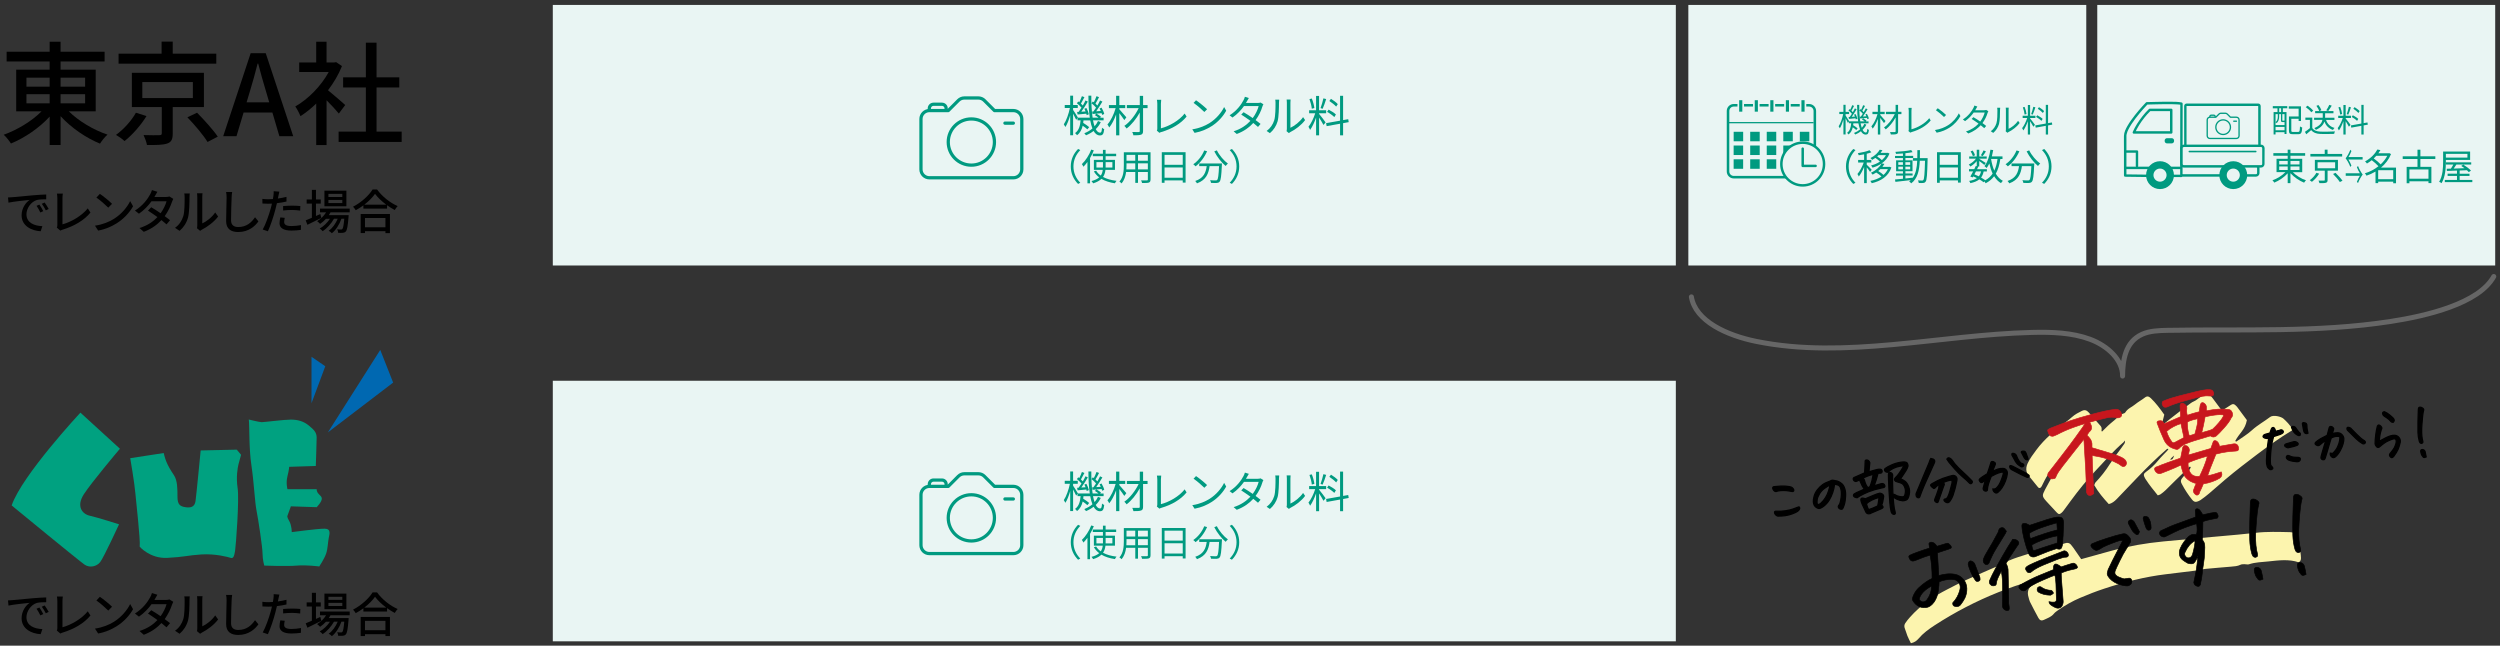 <?xml version="1.0" encoding="utf-8"?>
<!-- Generator: Adobe Illustrator 25.4.1, SVG Export Plug-In . SVG Version: 6.00 Build 0)  -->
<svg version="1.1" id="レイヤー_1" xmlns="http://www.w3.org/2000/svg" xmlns:xlink="http://www.w3.org/1999/xlink" x="0px"
	 y="0px" viewBox="0 0 999 258" style="enable-background:new 0 0 999 258;" xml:space="preserve">
<rect x="0" y="0" width="999" height="258" fill="#333333" stroke="none"/>
<style type="text/css">
	.st0{fill:#FCF4AE;}
	.st1{fill:#E9F5F3;}
	.st2{fill:none;stroke:#666666;stroke-width:2;stroke-linecap:round;stroke-linejoin:round;stroke-miterlimit:10;}
	.st3{fill:#009A80;}
	.st4{fill:none;stroke:#009A80;stroke-width:1.3;stroke-linecap:round;stroke-linejoin:round;stroke-miterlimit:10;}
	.st5{fill:none;stroke:#009A80;stroke-width:0.5;stroke-miterlimit:10;}
	.st6{fill:#E9F5F3;stroke:#009A80;stroke-miterlimit:10;}
	.st7{fill:#E9F5F3;stroke:#009A80;stroke-linecap:round;stroke-linejoin:round;stroke-miterlimit:10;}
	.st8{fill:#009A80;stroke:#E9F5F3;stroke-width:0.679;stroke-miterlimit:10;}
	.st9{fill:none;stroke:#009A80;stroke-width:1.3;stroke-miterlimit:10;}
	.st10{fill:none;stroke:#009A80;stroke-width:1.3;stroke-linecap:round;stroke-miterlimit:10;}
	.st11{fill:none;stroke:#009A80;stroke-width:0.531;stroke-miterlimit:10;}
	.st12{fill:none;stroke:#009A80;stroke-width:0.531;stroke-linecap:round;stroke-linejoin:round;stroke-miterlimit:10;}
	.st13{fill:none;stroke:#009A80;stroke-width:0.531;stroke-linecap:round;stroke-miterlimit:10;}
	.st14{stroke:#000000;stroke-width:0.256;stroke-miterlimit:10;}
	.st15{stroke:#000000;stroke-width:0.513;stroke-miterlimit:10;}
	.st16{fill:#C8161D;stroke:#C8161D;stroke-width:0.256;stroke-miterlimit:10;}
	.st17{fill:#0068B1;}
	.st18{fill:#00A180;}
</style>
<path class="st0" d="M912.44,167.27c-0.9-0.81-4.05-1.6-5.29-0.65c-2.39,1.82-4.97,3.2-7.26,5.28c-1.85,1.69-3.95,2.92-5.95,4.34
	c-0.2,0.14-0.45,0.44-0.72-0.08c0.77-1.44,1.74-2.62,2.67-3.86c0.9-1.2,1.62-2.56,1.96-4.42c-1.3-1.77-2.61-3.55-3.93-5.32
	c-0.12-0.16-0.28-0.28-0.42-0.43c-0.65-0.72-1.29-0.86-2.04-0.33c-1.16,0.82-2.38,1.5-3.61,2.26c-1.07-1.45-2.08-2.86-3.13-4.21
	c-0.83-1.07-1.6-2.29-2.78-2.79c-0.92,0.54-1.84,1.05-2.74,1.63c-0.84,0.54-1.61,1.33-2.5,1.68c-0.99,0.39-1.78,1.15-2.65,1.75
	c-0.88,0.6-1.74,1.29-2.6,1.95c-0.86,0.66-1.72,1.33-2.58,2c-0.81,0.63-1.61,1.28-2.43,1.9c-0.83,0.63-1.57,1.48-2.64,1.88
	c0.38-1.52,0.72-2.84,1.05-4.15c-1.73-2.45-3.42-4.71-5.38-6.59c-0.8-0.76-1.5-0.93-2.36-0.26c-1.28,1.01-2.7,1.73-3.96,2.78
	c-1.29,1.09-2.89,1.55-3.9,3.21c-0.13,0.21-0.38,0.31-0.6,0.37c-1.11,0.32-2.07,0.98-2.92,1.97c-0.41,0.48-0.92,0.81-1.38,1.21
	c-0.65,0.55-1.31,1.08-1.93,1.67c-0.84,0.79-1.66,1.62-2.47,2.42c-0.31-0.34-0.16-0.63-0.14-0.91c0.05-0.58-0.12-1.03-0.46-1.41
	c-1.56-1.77-3.14-3.53-4.68-5.32c-0.85-0.99-1.73-1.16-2.7-0.67c-1.41,0.7-2.81,1.4-4.05,2.53c-0.77,0.7-1.59,1.32-2.41,1.95
	c-4.19,3.27-8.39,6.53-11.82,11.18c-1.24,1.67-2.49,3.32-3.44,5.33c-0.23,0.49-0.42,1.05-0.5,1.62c-0.15,1.17,0.09,2.28,0.79,3.16
	c1.28,1.61,2.57,3.2,3.87,4.77c0.36,0.44,0.87,0.41,1.24-0.07c0.23-0.3,0.39-0.7,0.57-1.06c0.5-0.97,0.96-1.98,1.5-2.89
	c1.45-2.43,3.23-4.4,5.05-6.3c0.1-0.11,0.29-0.09,0.7-0.19c-1.17,2.14-2.2,4.04-3.23,5.92c-1.01,1.84-2.06,3.63-3.03,5.51
	c-1.18,2.3-1.3,2.66,0.51,4.68c1.35,1.5,2.72,2.96,4.09,4.41c0.84,0.88,1.17,0.9,1.99,0.19c0.28-0.24,0.54-0.52,0.77-0.83
	c1.01-1.35,2-2.71,3-4.07c3.12-4.25,6.39-8.28,9.88-11.98c3.66-3.88,7.2-7.97,11.15-11.35c0.17-0.14,0.26-0.42,0.38-0.65
	c0.31,0.56,0.12,0.97-0.16,1.38c-1.82,2.72-3.9,5.11-5.66,7.93c-1.72,2.75-3.69,5.21-5.8,7.44c-0.23,0.24-0.33,0.71-0.5,1.09
	c1.7,2.95,3.73,5.29,5.81,7.56c1.25-0.28,2.25-1.05,3.17-2c2.87-2.97,5.72-5.97,8.58-8.96c3.6-3.76,7.28-7.36,11.11-10.71
	c0.25-0.22,0.5-0.59,0.98-0.34c-0.16,0.24-0.28,0.47-0.43,0.64c-1.2,1.29-2.47,2.48-3.6,3.86c-1.51,1.84-3.16,3.4-4.98,4.68
	c-0.99,0.69-1.04,1.28-0.35,2.51c0.07,0.13,0.15,0.24,0.22,0.36c1.48,2.31,3.17,4.34,4.88,6.48c0.38-0.14,0.78-0.2,1.1-0.43
	c0.68-0.49,1.35-1.01,1.98-1.61c1.34-1.28,2.65-2.63,3.98-3.94c1.73-1.7,3.46-3.39,5.21-5.05c0.23-0.21,0.45-0.72,0.92-0.25
	c-0.31,1-1,1.5-1.56,2.15c-0.66,0.77-1.36,1.5-1.97,2.34c-0.57,0.77-0.55,1.31-0.07,2.22c1.21,2.31,2.61,4.41,4.16,6.34
	c0.57,0.71,1.2,0.96,1.9,0.75c0.49-0.15,0.99-0.34,1.42-0.64c1.17-0.84,2.34-1.67,3.44-2.64c4.27-3.77,8.59-7.46,13.03-10.9
	c4.01-3.11,8.03-6.18,12.14-9.08c2.72-1.93,5.49-3.74,8.29-5.43C915.23,169.87,913.38,168.11,912.44,167.27z M849.02,181
	c0,0,0.01-0.01,0.01-0.02c0.13,0.04,0.27,0.09,0.4,0.13C849.3,181.08,849.16,181.04,849.02,181z M867.19,183.72
	c0.41-0.8,1.02-1.15,1.6-1.69C868.33,183.41,868.12,183.64,867.19,183.72z"/>
<g>
	<g>
		<path d="M27.49,44.49c3.96,3.92,9.94,7.47,15.48,9.31c-1.03,0.85-2.34,2.52-3.01,3.6c-5.53-2.25-11.52-6.34-15.75-10.98v11.52
			h-4.36V46.6c-4.18,4.54-9.99,8.5-15.48,10.75c-0.67-1.08-1.93-2.66-2.88-3.51c5.4-1.93,11.25-5.44,15.12-9.36H6.47V27.84h13.36
			v-3.29H2.65v-3.87h17.19v-4h4.36v4H41.8v3.87H24.2v3.29h14.04v16.65H27.49z M10.57,34.63h9.27v-3.6h-9.27V34.63z M10.57,41.29
			h9.27v-3.64h-9.27V41.29z M24.2,31.03v3.6h9.81v-3.6H24.2z M34.01,37.65H24.2v3.64h9.81V37.65z"/>
		<path d="M58.54,46.38c-2.16,3.55-5.58,7.47-8.77,9.99c-0.9-0.85-2.43-1.89-3.42-2.47c3.15-2.25,6.34-5.89,7.96-8.86L58.54,46.38z
			 M86.44,25.45H47.38v-4h17.19v-4.82h4.45v4.82h17.41V25.45z M69.02,42.78v10.57c0,2.25-0.49,3.42-2.2,4s-4.32,0.63-8.1,0.58
			c-0.18-1.17-0.81-2.79-1.35-3.96c2.7,0.09,5.53,0.09,6.25,0.04c0.81,0,1.03-0.18,1.03-0.76V42.78H52.69V29.1h28.8v13.68H69.02z
			 M56.87,39.18h20.2v-6.39h-20.2V39.18z M78.74,45.03c2.83,2.88,6.52,6.93,8.28,9.58l-4.09,2.12c-1.58-2.61-5.13-6.84-8.05-9.85
			L78.74,45.03z"/>
		<path d="M100.16,21.27h6.03l10.98,33.16h-5.53l-2.79-9.45H97.33l-2.83,9.45h-5.31L100.16,21.27z M98.54,40.88h9.04l-1.31-4.45
			c-1.12-3.6-2.11-7.29-3.1-11.02h-0.23c-0.94,3.78-1.98,7.42-3.06,11.02L98.54,40.88z"/>
		<path d="M135.4,45.38c-1.04-1.3-3.06-3.46-4.9-5.31v17.91h-4.14v-16.6c-2.02,1.98-4.19,3.69-6.3,5.04
			c-0.41-1.08-1.44-3.06-2.07-3.87c5.13-2.92,10.3-8.14,13.36-13.77h-11.79v-3.82h6.79v-8.28h4.14v8.28h3.1l0.72-0.13l2.34,1.57
			c-1.35,3.42-3.33,6.71-5.58,9.67c2.11,1.71,5.85,4.95,6.88,5.89L135.4,45.38z M160.51,52.58v4.14h-25.2v-4.14h10.89V34.95h-9.09
			V30.9h9.09V17.04h4.27V30.9h9.09v4.05h-9.09v17.64H160.51z"/>
	</g>
	<g>
		<path d="M4.97,78.8c1.39-0.13,4.77-0.46,8.26-0.76c2.03-0.17,3.93-0.29,5.24-0.32v1.92c-1.06,0-2.72,0.02-3.7,0.27
			c-2.53,0.76-4.2,3.48-4.2,5.72c0,3.46,3.23,4.62,6.36,4.75l-0.68,2.03c-3.72-0.19-7.62-2.19-7.62-6.36c0-2.87,1.69-5.17,3.23-6.17
			c-1.92,0.19-6.34,0.65-8.47,1.1L3.2,78.9C3.92,78.88,4.59,78.84,4.97,78.8z M17.3,84.37l-1.18,0.53
			c-0.46-0.97-0.95-1.84-1.52-2.66l1.14-0.49C16.19,82.41,16.9,83.57,17.3,84.37z M19.46,83.51l-1.16,0.55
			c-0.49-0.97-0.99-1.8-1.6-2.62l1.14-0.51C18.3,81.57,19.04,82.71,19.46,83.51z"/>
		<path d="M22.92,89.9V79.28c0-0.61-0.08-1.48-0.17-1.92h2.36c-0.1,0.59-0.15,1.27-0.15,1.9v10.39c3.4-0.91,7.71-3.38,10.11-6.38
			l1.08,1.67c-2.53,3.1-6.46,5.39-11.08,6.82c-0.23,0.08-0.59,0.17-0.95,0.4l-1.41-1.2C22.9,90.58,22.92,90.29,22.92,89.9z"/>
		<path d="M45.42,87.52c3.06-1.88,5.43-4.73,6.59-7.16l1.16,2.07c-1.37,2.47-3.7,5.05-6.67,6.88c-1.92,1.18-4.33,2.3-7.28,2.83
			l-1.27-1.96C41.12,89.71,43.59,88.64,45.42,87.52z M44.77,81.44l-1.5,1.54c-0.99-1.01-3.34-3.08-4.75-4.03l1.39-1.48
			C41.24,78.36,43.71,80.34,44.77,81.44z"/>
		<path d="M61.91,78.34c-0.08,0.13-0.13,0.25-0.21,0.38h4.58c0.53,0,1.06-0.08,1.42-0.21l1.54,0.95c-0.17,0.32-0.38,0.8-0.51,1.18
			c-0.53,1.65-1.52,3.8-2.91,5.74c0.8,0.57,1.54,1.14,2.13,1.61l-1.41,1.67c-0.53-0.49-1.25-1.08-2.03-1.71
			c-1.69,1.84-3.95,3.51-7.05,4.69l-1.73-1.52c3.25-0.99,5.55-2.64,7.18-4.37c-1.31-0.95-2.68-1.88-3.78-2.58l1.31-1.35
			c1.14,0.67,2.47,1.52,3.74,2.39c1.12-1.54,2.01-3.4,2.37-4.79h-6c-1.25,1.73-2.98,3.57-5.02,4.98l-1.61-1.25
			c3.29-2.03,5.17-4.79,6.08-6.48c0.23-0.4,0.57-1.16,0.72-1.71l2.17,0.68C62.52,77.22,62.12,77.96,61.91,78.34z"/>
		<path d="M73.23,86.42c0.55-1.69,0.55-5.4,0.55-7.58c0-0.65-0.04-1.1-0.15-1.54h2.2c-0.02,0.15-0.1,0.86-0.1,1.52
			c0,2.17-0.08,6.21-0.59,8.11c-0.57,2.09-1.77,3.95-3.38,5.32l-1.82-1.22C71.6,89.9,72.68,88.17,73.23,86.42z M78.84,90.01V78.76
			c0-0.78-0.11-1.41-0.11-1.52h2.2c-0.02,0.11-0.1,0.74-0.1,1.52v10.51c1.65-0.74,3.8-2.36,5.17-4.37l1.16,1.63
			c-1.61,2.15-4.29,4.14-6.48,5.24c-0.34,0.19-0.57,0.36-0.72,0.47l-1.25-1.04C78.78,90.88,78.84,90.45,78.84,90.01z"/>
		<path d="M92.56,78.9c-0.1,2.11-0.23,6.5-0.23,9.12c0,2.01,1.23,2.7,2.89,2.7c3.32,0,5.32-1.88,6.69-3.91l1.35,1.65
			c-1.25,1.8-3.82,4.26-8.07,4.26c-2.89,0-4.83-1.24-4.83-4.39c0-2.7,0.19-7.6,0.19-9.42c0-0.8-0.08-1.58-0.21-2.2l2.43,0.02
			C92.65,77.41,92.58,78.21,92.56,78.9z"/>
		<path d="M111.27,78.21c-0.06,0.32-0.13,0.7-0.23,1.12c1.16-0.17,2.34-0.38,3.44-0.67v1.88c-1.2,0.29-2.53,0.49-3.82,0.65
			c-0.19,0.82-0.4,1.69-0.61,2.49c-0.68,2.68-1.98,6.59-3,8.74l-2.07-0.7c1.12-1.94,2.51-5.85,3.23-8.51
			c0.15-0.59,0.3-1.22,0.46-1.84c-0.55,0.02-1.06,0.04-1.54,0.04c-0.87,0-1.58-0.02-2.26-0.08l-0.04-1.86
			c0.93,0.11,1.6,0.15,2.32,0.15c0.59,0,1.23-0.02,1.9-0.08c0.1-0.57,0.19-1.06,0.23-1.42c0.09-0.59,0.11-1.29,0.08-1.71l2.28,0.17
			C111.52,77.05,111.35,77.83,111.27,78.21z M113.55,88.7c0,0.86,0.51,1.63,2.94,1.63c1.25,0,2.55-0.15,3.8-0.38l-0.06,1.92
			c-1.04,0.13-2.32,0.27-3.76,0.27c-3.1,0-4.77-1.01-4.77-2.89c0-0.8,0.15-1.6,0.32-2.37l1.77,0.17
			C113.65,87.63,113.55,88.22,113.55,88.7z M116.69,82.18c1.1,0,2.24,0.04,3.32,0.15l-0.06,1.82c-0.97-0.13-2.09-0.25-3.23-0.25
			c-1.23,0-2.39,0.08-3.59,0.21v-1.77C114.16,82.26,115.47,82.18,116.69,82.18z"/>
		<path d="M128.39,87.08c-1.9,0.97-3.95,1.99-5.55,2.75l-0.68-1.77c0.68-0.27,1.54-0.63,2.47-1.03v-5.66h-2.09v-1.67h2.09v-3.84
			h1.63v3.84h1.92v1.67h-1.92v4.94c0.57-0.27,1.16-0.53,1.75-0.8L128.39,87.08z M132.08,84.84c-0.21,0.4-0.44,0.78-0.7,1.14h7.94
			c0,0-0.02,0.44-0.04,0.67c-0.3,3.8-0.59,5.28-1.1,5.85c-0.32,0.36-0.68,0.47-1.14,0.53c-0.44,0.04-1.14,0.06-1.9,0.02
			c-0.02-0.42-0.17-1.04-0.4-1.42c0.65,0.08,1.23,0.08,1.48,0.08c0.29,0,0.44-0.02,0.59-0.21c0.28-0.32,0.53-1.41,0.76-4.08h-1.14
			c-0.76,2.2-2.24,4.58-3.82,5.78c-0.28-0.32-0.84-0.74-1.27-0.99c1.48-0.99,2.81-2.87,3.61-4.79h-1.5
			c-1.03,1.88-2.83,3.89-4.52,4.96c-0.27-0.36-0.76-0.8-1.18-1.06c1.5-0.8,3.06-2.32,4.1-3.89h-1.6c-0.72,0.8-1.52,1.48-2.34,2.03
			c-0.25-0.29-0.85-0.86-1.2-1.1c1.42-0.82,2.72-2.05,3.59-3.5h-2.43v-1.5h11.87v1.5H132.08z M138.42,82.43h-8.78V76.2h8.78V82.43z
			 M136.79,77.47h-5.55v1.24h5.55V77.47z M136.79,79.9h-5.55v1.25h5.55V79.9z"/>
		<path d="M150.68,75.72c2.03,2.83,5.24,5.34,8.23,6.63c-0.44,0.44-0.85,1.04-1.16,1.58c-1.01-0.53-2.07-1.18-3.08-1.92v1.35h-9.46
			v-1.29c-0.97,0.72-2.01,1.37-3.06,1.94c-0.21-0.42-0.72-1.04-1.08-1.41c3.25-1.65,6.36-4.5,7.81-6.88H150.68z M144.12,85.51h11.7
			v7.64h-1.8V92.4h-8.17v0.74h-1.73V85.51z M154.34,81.78c-1.79-1.33-3.42-2.87-4.48-4.33c-0.97,1.41-2.49,2.96-4.27,4.33H154.34z
			 M145.85,87.1v3.72h8.17V87.1H145.85z"/>
	</g>
	
		<rect x="674.67" y="1.97" transform="matrix(-1 -1.224647e-16 1.224647e-16 -1 1508.344 108.064)" class="st1" width="159.01" height="104.12"/>
	
		<rect x="838.06" y="1.97" transform="matrix(-1 -1.224647e-16 1.224647e-16 -1 1835.14 108.064)" class="st1" width="159.01" height="104.12"/>
	<path class="st2" d="M675.88,118.63c1.6,9.68,14.15,15.4,25.9,17.79c35.53,7.24,73.1-2.61,109.96-3.58
		c7.99-0.21,16.23,0.05,23.42,2.72c7.18,2.68,13.1,8.29,13.02,14.71c0.07-6.22,1-13.66,7.84-16.71c3.06-1.37,6.68-1.49,10.15-1.56
		c29.77-0.55,59.79,0.99,89.13-3.55c14.42-2.23,35.22-7.13,41.21-17.96"/>
	<g>
		<g>
			<g>
				<path class="st3" d="M745.8,49.8c-0.36,0.78-0.88,1.48-1.51,2.09c0.36,0.69,0.79,1.07,1.29,1.07c0.38,0,0.52-0.31,0.58-1.48
					c0.17,0.18,0.47,0.35,0.66,0.43c-0.16,1.46-0.44,1.88-1.3,1.88c-0.78,0-1.39-0.48-1.88-1.34c-0.66,0.52-1.43,0.96-2.26,1.3
					c-0.12-0.16-0.35-0.45-0.52-0.61c0.92-0.36,1.75-0.85,2.43-1.43c-0.27-0.68-0.49-1.5-0.66-2.43h-2.03
					c-0.01,0.26-0.05,0.51-0.08,0.75c0.64,0.39,1.39,0.91,1.79,1.27l-0.55,0.66c-0.31-0.3-0.86-0.72-1.4-1.09
					c-0.27,1.16-0.75,2.17-1.7,2.86c-0.13-0.2-0.38-0.49-0.58-0.64c1.18-0.82,1.53-2.28,1.66-3.82h-0.92v-0.73l-0.4,0.57
					c-0.17-0.42-0.57-1.21-0.92-1.86v6.49h-0.87v-6.01c-0.39,1.38-0.9,2.7-1.43,3.54c-0.1-0.23-0.32-0.6-0.48-0.81
					c0.74-1.08,1.47-3.13,1.82-4.89h-1.55V44.7h1.64v-2.81h0.87v2.81h1.4v0.88h-1.4v0.58c0.34,0.47,1.22,1.89,1.42,2.25l-0.05,0.08
					h3.64c-0.29-1.88-0.4-4.15-0.42-6.59h0.87c-0.03,2.54,0.12,4.78,0.39,6.59h1.77c-0.31-0.26-0.73-0.56-1.09-0.75l0.46-0.47
					c0.49,0.26,1.08,0.64,1.38,0.94l-0.27,0.29h1.07v0.78h-3.17c0.13,0.69,0.29,1.29,0.47,1.79c0.43-0.48,0.78-1.01,1.03-1.59
					L745.8,49.8z M739.16,46.73c0.27-0.36,0.57-0.81,0.87-1.26c-0.34-0.42-0.9-0.95-1.38-1.33l0.4-0.53
					c0.1,0.08,0.21,0.16,0.31,0.23c0.29-0.56,0.6-1.29,0.78-1.82l0.75,0.3c-0.34,0.64-0.73,1.4-1.05,1.94
					c0.22,0.2,0.42,0.39,0.56,0.57c0.31-0.53,0.6-1.07,0.81-1.52l0.7,0.34c-0.56,0.96-1.29,2.14-1.95,3.03l1.27-0.08
					c-0.1-0.29-0.22-0.56-0.35-0.81l0.6-0.22c0.34,0.58,0.64,1.38,0.73,1.87l-0.64,0.27c-0.03-0.13-0.05-0.29-0.1-0.44
					c-0.94,0.08-1.83,0.17-2.63,0.25l-0.14-0.77L739.16,46.73z M743.6,46.6c0.25-0.33,0.52-0.72,0.78-1.14
					c-0.32-0.42-0.87-0.94-1.36-1.31l0.4-0.53c0.09,0.08,0.2,0.14,0.3,0.23c0.29-0.56,0.61-1.29,0.79-1.82l0.75,0.3
					c-0.33,0.65-0.74,1.4-1.07,1.92c0.21,0.21,0.42,0.4,0.57,0.58c0.31-0.53,0.6-1.07,0.81-1.52l0.7,0.34
					c-0.55,0.92-1.24,2.04-1.86,2.9l1.38-0.09c-0.12-0.26-0.25-0.52-0.38-0.74l0.6-0.25c0.35,0.6,0.71,1.38,0.81,1.87l-0.62,0.3
					c-0.03-0.16-0.08-0.34-0.16-0.53c-0.97,0.1-1.9,0.17-2.72,0.25l-0.14-0.73L743.6,46.6z"/>
				<path class="st3" d="M752.85,49.19c-0.29-0.47-0.96-1.38-1.5-2.08v6.64h-0.96v-6.24c-0.56,1.52-1.3,3-2.07,3.89
					c-0.1-0.27-0.35-0.68-0.53-0.91c0.99-1.08,1.98-3.09,2.46-4.89h-2.02v-0.92h2.16v-2.78h0.96v2.78h1.77v0.92h-1.77v0.34
					c0.48,0.52,1.78,2.04,2.11,2.42L752.85,49.19z M759.82,45.61h-1.34v6.84c0,0.66-0.17,0.96-0.6,1.11
					c-0.43,0.17-1.2,0.19-2.29,0.19c-0.05-0.27-0.21-0.71-0.35-0.99c0.84,0.03,1.68,0.01,1.92,0.01c0.23-0.01,0.33-0.08,0.33-0.31
					v-5.54c-1.03,1.87-2.51,3.71-3.94,4.78c-0.17-0.25-0.46-0.58-0.69-0.78c1.63-1.11,3.33-3.28,4.29-5.32h-3.54v-0.92h3.87v-2.77
					h0.99v2.77h1.34V45.61z"/>
				<path class="st3" d="M762.74,51.72v-7.44c0-0.34-0.06-0.92-0.12-1.18h1.29c-0.05,0.33-0.09,0.81-0.09,1.18v7.37
					c2.48-0.62,5.5-2.34,7.11-4.43l0.58,0.91c-1.69,2.09-4.37,3.71-7.61,4.64c-0.14,0.04-0.34,0.1-0.55,0.23l-0.75-0.65
					C762.7,52.15,762.74,51.98,762.74,51.72z"/>
				<path class="st3" d="M778.42,50.06c2-1.26,3.59-3.19,4.34-4.78l0.62,1.1c-0.88,1.62-2.41,3.39-4.37,4.63
					c-1.3,0.82-2.94,1.61-5.11,2.02l-0.69-1.07C775.49,51.62,777.18,50.83,778.42,50.06z M777.65,45.94l-0.82,0.82
					c-0.65-0.68-2.28-2.07-3.24-2.72l0.74-0.79C775.26,43.86,776.92,45.21,777.65,45.94z"/>
				<path class="st3" d="M789.57,43.58c-0.08,0.16-0.17,0.31-0.27,0.47h3.52c0.35,0,0.64-0.05,0.86-0.13l0.86,0.52
					c-0.12,0.18-0.23,0.49-0.31,0.7c-0.34,1.2-1.04,2.72-2.03,4.04c0.55,0.4,1.07,0.81,1.48,1.14l-0.77,0.9
					c-0.39-0.35-0.88-0.75-1.42-1.18c-1.16,1.29-2.76,2.48-4.95,3.3l-0.94-0.81c2.2-0.68,3.86-1.87,5.03-3.13
					c-0.94-0.68-1.92-1.35-2.76-1.87l0.7-0.71c0.86,0.49,1.83,1.12,2.74,1.75c0.85-1.13,1.51-2.54,1.77-3.6h-4.39
					c-0.83,1.17-1.99,2.44-3.45,3.44l-0.87-0.68c2.24-1.39,3.56-3.34,4.17-4.52c0.13-0.23,0.34-0.69,0.42-1.03l1.18,0.38
					C789.94,42.91,789.7,43.35,789.57,43.58z"/>
				<path class="st3" d="M797.78,49.24c0.38-1.18,0.39-3.78,0.39-5.23c0-0.39-0.04-0.68-0.09-0.95h1.2
					c-0.01,0.16-0.07,0.55-0.07,0.94c0,1.44-0.05,4.23-0.4,5.53c-0.39,1.39-1.22,2.67-2.31,3.58l-0.98-0.66
					C796.61,51.66,797.38,50.5,797.78,49.24z M801.56,51.77v-7.79c0-0.49-0.07-0.87-0.08-0.96h1.2c-0.01,0.09-0.05,0.47-0.05,0.96
					v7.5c1.2-0.55,2.79-1.73,3.8-3.2l0.61,0.88c-1.12,1.52-2.92,2.86-4.43,3.6c-0.21,0.12-0.35,0.22-0.44,0.3l-0.69-0.57
					C801.52,52.29,801.56,52.03,801.56,51.77z"/>
				<path class="st3" d="M811.22,47.33c0.36,0.4,1.66,2.12,1.95,2.56l-0.64,0.75c-0.23-0.48-0.84-1.48-1.31-2.21v5.33h-0.9v-5.34
					c-0.48,1.39-1.14,2.83-1.79,3.71c-0.1-0.27-0.34-0.7-0.49-0.94c0.75-0.91,1.57-2.59,2.03-4.04h-1.82v-0.91h2.08v-4.29h0.9v4.29
					h2.12v0.91h-2.12V47.33z M809.03,45.78c-0.06-0.78-0.36-1.98-0.7-2.89l0.7-0.17c0.38,0.9,0.68,2.07,0.77,2.85L809.03,45.78z
					 M813.34,42.88c-0.31,0.98-0.72,2.2-1.07,2.93l-0.62-0.21c0.3-0.77,0.66-2.05,0.86-2.92L813.34,42.88z M818.41,50.11v3.65h-0.91
					v-3.48l-4.03,0.73l-0.16-0.9l4.19-0.74v-7.46h0.91v7.29l1.53-0.27l0.14,0.88L818.41,50.11z M815.78,48.29
					c-0.46-0.48-1.38-1.14-2.16-1.56l0.45-0.68c0.77,0.4,1.73,0.99,2.18,1.46L815.78,48.29z M816.33,45.14
					c-0.42-0.49-1.3-1.2-2.04-1.68l0.49-0.65c0.73,0.44,1.62,1.1,2.04,1.59L816.33,45.14z"/>
			</g>
			<g>
				<path class="st3" d="M740.57,59.53l0.88,0.45c-1.69,1.75-2.73,3.92-2.73,6.53s1.04,4.78,2.73,6.53l-0.88,0.46
					c-1.76-1.79-2.92-4.12-2.92-6.98S738.81,61.32,740.57,59.53z"/>
				<path class="st3" d="M747.29,68.71c-0.23-0.41-0.84-1.22-1.33-1.82v6.28h-1.06v-6.48c-0.6,1.48-1.38,2.95-2.13,3.84
					c-0.1-0.31-0.37-0.73-0.54-1c0.92-1.03,1.94-2.92,2.52-4.59h-2.24v-1.03h2.39v-2.23c-0.72,0.15-1.47,0.26-2.14,0.37
					c-0.06-0.25-0.21-0.6-0.34-0.85c1.64-0.26,3.56-0.69,4.63-1.17l0.76,0.82c-0.53,0.22-1.17,0.42-1.86,0.59v2.48h1.83v1.03h-1.83
					v0.89c0.45,0.38,1.7,1.67,1.99,2.01L747.29,68.71z M755.8,66.93c-1.25,3.68-4.34,5.47-7.86,6.28c-0.1-0.28-0.35-0.7-0.56-0.92
					c1.63-0.31,3.18-0.88,4.46-1.76c-0.53-0.53-1.35-1.13-2.1-1.58c-0.44,0.29-0.92,0.57-1.44,0.84c-0.15-0.25-0.45-0.59-0.69-0.75
					c2.14-1,3.61-2.45,4.31-3.74c-1.1,0.78-2.38,1.33-3.67,1.7c-0.12-0.26-0.37-0.66-0.57-0.88c1.26-0.31,2.49-0.82,3.55-1.55
					c-0.47-0.47-1.19-1.06-1.83-1.47c-0.4,0.28-0.82,0.54-1.28,0.79c-0.13-0.22-0.47-0.57-0.7-0.73c1.83-0.89,3.08-2.21,3.72-3.33
					l1.08,0.19c-0.21,0.37-0.45,0.72-0.73,1.07h2.67l0.21-0.04l0.67,0.32c-0.64,1.69-1.76,2.98-3.12,3.93l1.1,0.19
					c-0.23,0.4-0.5,0.79-0.81,1.19h2.68l0.21-0.04L755.8,66.93z M750.7,61.99c-0.18,0.19-0.38,0.37-0.59,0.54
					c0.67,0.41,1.41,0.97,1.89,1.45c0.66-0.57,1.23-1.23,1.63-1.99H750.7z M751.39,67.59c-0.26,0.26-0.54,0.51-0.85,0.76
					c0.76,0.42,1.58,1.03,2.11,1.55c0.73-0.65,1.32-1.41,1.75-2.32H751.39z"/>
				<path class="st3" d="M770.28,63.21c0,0-0.01,0.41-0.01,0.56c-0.16,6.14-0.29,8.18-0.79,8.8c-0.25,0.38-0.54,0.5-0.98,0.54
					c-0.41,0.06-1.1,0.04-1.77,0c-0.03-0.29-0.15-0.75-0.31-1.03c0.7,0.06,1.35,0.07,1.63,0.07c0.25,0,0.38-0.04,0.53-0.23
					c0.34-0.43,0.51-2.36,0.66-7.68h-2.1c-0.18,3.9-0.85,7.1-3.43,9.03c-0.16-0.23-0.54-0.6-0.81-0.78
					c0.24-0.16,0.44-0.34,0.63-0.51c-2.21,0.26-4.49,0.51-6.13,0.69l-0.16-0.95c0.88-0.07,1.98-0.18,3.18-0.29v-1.26h-2.77v-0.84
					h2.77v-0.89h-2.74v-4.36h2.74v-0.92h-3.17V62.3h3.17v-0.97c-0.94,0.07-1.89,0.13-2.76,0.16c-0.04-0.24-0.15-0.59-0.26-0.81
					c2.17-0.12,4.81-0.38,6.32-0.72l0.54,0.84c-0.79,0.18-1.79,0.31-2.86,0.42v1.07h3.11v0.85h-3.11v0.92h2.84v4.36h-2.84v0.89h2.87
					v0.84h-2.87v1.16c0.95-0.09,1.95-0.19,2.93-0.31v0.06c1.26-1.73,1.66-4.09,1.79-6.83h-1.72v-1.03h1.75
					c0.03-1.03,0.03-2.1,0.03-3.21h1.03c0,1.1,0,2.18-0.03,3.21H770.28z M758.56,65.88h1.85v-1.06h-1.85V65.88z M760.41,67.67v-1.07
					h-1.85v1.07H760.41z M761.39,64.82v1.06h1.92v-1.06H761.39z M763.31,66.59h-1.92v1.07h1.92V66.59z"/>
				<path class="st3" d="M783.54,60.82v12.16h-1.14v-0.89h-7.27v0.95h-1.1V60.82H783.54z M775.12,61.89v3.96h7.27v-3.96H775.12z
					 M782.4,71.01v-4.09h-7.27v4.09H782.4z"/>
				<path class="st3" d="M799.34,63.52c-0.37,2.38-0.92,4.31-1.82,5.88c0.73,1.26,1.66,2.26,2.83,2.87
					c-0.25,0.21-0.6,0.63-0.75,0.92c-1.13-0.66-2.02-1.6-2.74-2.77c-0.87,1.14-1.96,2.08-3.4,2.82c-0.09-0.19-0.28-0.51-0.47-0.76
					l-0.34,0.35c-0.45-0.37-1.04-0.76-1.72-1.16c-0.85,0.7-2.01,1.19-3.58,1.52c-0.07-0.29-0.29-0.69-0.5-0.89
					c1.35-0.23,2.38-0.6,3.12-1.14c-0.47-0.23-0.95-0.47-1.44-0.67l-0.24,0.41l-0.94-0.34c0.32-0.56,0.72-1.3,1.12-2.07h-1.66v-0.91
					h2.11c0.22-0.44,0.43-0.87,0.6-1.26l0.38,0.09v-2.02c-0.73,0.87-1.67,1.67-2.57,2.16c-0.13-0.25-0.4-0.63-0.6-0.82
					c1.04-0.47,2.16-1.38,2.87-2.33h-2.71v-0.89h3.01v-2.68h1.01v2.68h2.98v0.89h-2.98v0.07c0.63,0.37,2.21,1.36,2.61,1.66
					l-0.6,0.78c-0.38-0.35-1.3-1.06-2.01-1.58v2.18h-0.63l0.25,0.06c-0.16,0.32-0.32,0.67-0.5,1.03h3.92v0.91h-1.28
					c-0.21,0.98-0.54,1.79-1.04,2.45c0.65,0.35,1.23,0.73,1.69,1.07c1.25-0.69,2.21-1.57,2.93-2.67c-0.56-1.19-0.98-2.55-1.32-4.05
					c-0.31,0.69-0.67,1.3-1.07,1.83c-0.16-0.21-0.63-0.57-0.88-0.75c1.23-1.54,2-3.99,2.39-6.57l1.11,0.16
					c-0.15,0.87-0.34,1.72-0.54,2.52h4.25v1.03H799.34z M788.37,62.42c-0.13-0.51-0.51-1.32-0.91-1.92l0.82-0.34
					c0.41,0.59,0.81,1.36,0.95,1.88L788.37,62.42z M789.6,68.49c-0.21,0.41-0.43,0.81-0.62,1.19c0.59,0.24,1.17,0.5,1.75,0.78
					c0.44-0.53,0.73-1.17,0.92-1.96H789.6z M793.58,60.5c-0.42,0.67-0.92,1.41-1.3,1.89l-0.73-0.35c0.35-0.51,0.85-1.36,1.08-1.94
					L793.58,60.5z M795.64,63.56c0.28,1.69,0.69,3.27,1.28,4.63c0.63-1.31,1.03-2.86,1.29-4.68h-2.55L795.64,63.56z"/>
				<path class="st3" d="M806.94,60.44c-1.06,2.46-2.76,4.65-4.6,6.03c-0.19-0.23-0.66-0.65-0.92-0.84
					c1.85-1.25,3.47-3.27,4.38-5.51L806.94,60.44z M812.9,65.32c0,0-0.01,0.38-0.03,0.53c-0.21,4.5-0.43,6.19-0.92,6.75
					c-0.31,0.37-0.62,0.45-1.13,0.51c-0.48,0.04-1.39,0.01-2.3-0.03c-0.03-0.32-0.16-0.76-0.37-1.08c0.95,0.09,1.86,0.1,2.2,0.1
					c0.31,0,0.48-0.03,0.62-0.19c0.38-0.37,0.59-1.83,0.76-5.53h-3.78c-0.38,2.89-1.32,5.54-5.04,6.89
					c-0.15-0.28-0.45-0.72-0.7-0.95c3.45-1.14,4.25-3.46,4.59-5.94h-2.99v-1.06H812.9z M810.86,60.08c0.95,1.96,2.83,4.17,4.41,5.28
					c-0.28,0.23-0.69,0.66-0.89,0.97c-1.61-1.31-3.46-3.67-4.54-5.84L810.86,60.08z"/>
				<path class="st3" d="M816.86,73.49l-0.88-0.46c1.69-1.75,2.73-3.92,2.73-6.53s-1.04-4.78-2.73-6.53l0.88-0.45
					c1.76,1.79,2.92,4.12,2.92,6.98S818.62,71.7,816.86,73.49z"/>
			</g>
		</g>
	</g>
	<g>
		<g>
			<g>
				<path class="st3" d="M908.2,42.4h5.79v0.87h-1.76v1.51h1.46v8.76h-0.79v-0.71h-3.59v0.9h-0.78v-8.94h1.55v-1.51h-1.87V42.4z
					 M909.31,45.6v4.38h3.59v-1.21c-0.04,0.01-0.09,0.01-0.14,0.01h-0.62c-0.51,0-0.66-0.13-0.66-0.75V45.6h-0.73v1.04
					c0,0.79-0.18,1.82-0.99,2.56c-0.09-0.12-0.31-0.31-0.43-0.38c0.75-0.66,0.88-1.51,0.88-2.2V45.6H909.31z M912.9,52.05v-1.34
					h-3.59v1.34H912.9z M911.53,43.27h-0.77v1.51h0.77V43.27z M912.9,45.6h-0.88v2.43c0,0.17,0.01,0.18,0.18,0.18h0.47
					c0.13,0,0.17,0,0.18-0.04l0.05,0.04V45.6z M918.33,52.72c0.57,0,0.68-0.33,0.74-2.2c0.22,0.17,0.62,0.35,0.9,0.42
					c-0.13,2.11-0.4,2.69-1.59,2.69h-2.16c-1.2,0-1.56-0.3-1.56-1.48v-5.6h3.87v-3.13h-3.93v-0.94h4.88v5.86h-0.95v-0.87h-2.92v4.68
					c0,0.48,0.12,0.57,0.71,0.57H918.33z"/>
				<path class="st3" d="M923.98,51.14c0.61,0.95,1.74,1.39,3.24,1.46c1.42,0.05,4.3,0.01,5.82-0.09c-0.1,0.23-0.27,0.69-0.31,0.99
					c-1.42,0.05-4.08,0.08-5.51,0.03c-1.69-0.07-2.85-0.53-3.68-1.53c-0.62,0.55-1.27,1.1-1.96,1.66l-0.52-0.98
					c0.6-0.39,1.33-0.94,1.98-1.48V47.9h-1.81v-0.91h2.76V51.14z M923.58,44.86c-0.4-0.62-1.37-1.48-2.21-2.05l0.72-0.58
					c0.83,0.55,1.82,1.38,2.26,2L923.58,44.86z M929.48,47.9c0.55,1.62,1.65,2.73,3.39,3.22c-0.22,0.2-0.48,0.56-0.61,0.81
					c-1.69-0.58-2.78-1.69-3.42-3.34c-0.4,1.17-1.33,2.37-3.39,3.29c-0.13-0.19-0.43-0.53-0.64-0.71c2.25-0.91,3-2.14,3.24-3.26
					h-3.34v-0.87h3.45c0.01-0.13,0.01-0.25,0.01-0.36v-1.44h-3.04v-0.86h1.62c-0.16-0.58-0.64-1.46-1.12-2.09l0.82-0.32
					c0.51,0.62,1,1.48,1.18,2.07l-0.78,0.35h5.6v0.86h-3.33v1.46c0,0.12,0,0.23-0.01,0.35h3.73v0.87H929.48z M931.76,42.22
					c-0.46,0.74-0.97,1.6-1.4,2.15l-0.79-0.29c0.42-0.6,0.95-1.53,1.21-2.18L931.76,42.22z"/>
				<path class="st3" d="M937.32,47.33c0.36,0.4,1.66,2.12,1.95,2.56l-0.64,0.75c-0.23-0.48-0.84-1.48-1.31-2.21v5.33h-0.9v-5.34
					c-0.48,1.39-1.14,2.83-1.79,3.71c-0.1-0.27-0.34-0.7-0.49-0.94c0.75-0.91,1.57-2.59,2.03-4.04h-1.82v-0.91h2.08v-4.29h0.9v4.29
					h2.12v0.91h-2.12V47.33z M935.14,45.78c-0.07-0.78-0.36-1.98-0.7-2.89l0.7-0.17c0.38,0.9,0.68,2.07,0.77,2.85L935.14,45.78z
					 M939.44,42.88c-0.31,0.98-0.71,2.2-1.07,2.93l-0.62-0.21c0.3-0.77,0.66-2.05,0.86-2.92L939.44,42.88z M944.51,50.11v3.65h-0.91
					v-3.48l-4.03,0.73l-0.16-0.9l4.19-0.74v-7.46h0.91v7.29l1.53-0.27l0.14,0.88L944.51,50.11z M941.89,48.29
					c-0.46-0.48-1.38-1.14-2.16-1.56l0.46-0.68c0.77,0.4,1.73,0.99,2.18,1.46L941.89,48.29z M942.43,45.14
					c-0.42-0.49-1.3-1.2-2.04-1.68l0.49-0.65c0.73,0.44,1.62,1.1,2.04,1.59L942.43,45.14z"/>
			</g>
			<g>
				<path class="st3" d="M916.19,68.79c1.33,1.38,3.42,2.64,5.29,3.27c-0.26,0.22-0.6,0.63-0.76,0.94c-1.91-0.76-4.05-2.21-5.46-3.8
					v3.99h-1.1v-3.94c-1.39,1.57-3.48,2.96-5.34,3.72c-0.18-0.28-0.5-0.69-0.76-0.91c1.85-0.65,3.89-1.91,5.19-3.27h-3.55v-5.34
					h4.46v-1.23h-5.73V61.2h5.73v-1.38h1.1v1.38h5.88v1.03h-5.88v1.23h4.71v5.34H916.19z M910.77,65.71h3.4v-1.39h-3.4V65.71z
					 M910.77,67.94h3.4v-1.42h-3.4V67.94z M915.27,64.32v1.39h3.61v-1.39H915.27z M918.88,66.52h-3.61v1.42h3.61V66.52z"/>
				<path class="st3" d="M926.74,69.4c-0.69,1.16-1.83,2.43-2.9,3.26c-0.23-0.21-0.62-0.48-0.86-0.65c1.06-0.75,2.13-1.95,2.65-2.96
					L926.74,69.4z M935.93,62.55h-12.7v-1.04h5.73v-1.7h1.13v1.7h5.84V62.55z M930.1,68.19v3.74c0,0.63-0.15,0.94-0.65,1.1
					c-0.48,0.16-1.32,0.16-2.61,0.16c-0.06-0.29-0.22-0.73-0.37-1.01c1.01,0.03,1.92,0.01,2.17,0c0.28,0,0.34-0.06,0.34-0.26v-3.72
					h-3.96v-4.31h9.22v4.31H930.1z M926.11,67.24h7.01v-2.41h-7.01V67.24z M933.27,69.06c0.97,0.95,2.2,2.29,2.79,3.15L935,72.75
					c-0.54-0.85-1.71-2.24-2.71-3.23L933.27,69.06z"/>
				<path class="st3" d="M939.63,66.18l-0.44,0.51c-0.49-1.29-1.23-2.58-1.88-3.42c0.65-0.84,1.39-2.13,1.88-3.42l0.44,0.51
					c-0.33,0.91-0.81,1.83-1.19,2.4h5.66v1h-5.66C938.82,64.35,939.3,65.28,939.63,66.18z M941.82,66.83l0.44-0.51
					c0.49,1.29,1.23,2.58,1.88,3.42c-0.65,0.83-1.39,2.13-1.88,3.42l-0.44-0.51c0.33-0.91,0.81-1.83,1.19-2.41h-5.66v-1h5.66
					C942.63,68.66,942.15,67.74,941.82,66.83z"/>
				<path class="st3" d="M957.43,73.22h-1.1v-0.62h-6.01v0.59h-1.07v-4.63c-1.17,0.69-2.39,1.25-3.61,1.64
					c-0.13-0.29-0.41-0.75-0.65-0.95c1.86-0.54,3.78-1.51,5.44-2.82c-0.65-0.75-1.72-1.69-2.68-2.41c-0.59,0.47-1.22,0.92-1.92,1.33
					c-0.15-0.25-0.51-0.65-0.76-0.84c2.4-1.3,4.08-3.18,4.93-4.77l1.22,0.25c-0.25,0.41-0.53,0.84-0.83,1.26h4.13l0.21-0.06
					l0.72,0.38c-0.87,2.17-2.3,3.97-4,5.41h6V73.22z M949.58,62.25c-0.32,0.37-0.66,0.73-1.04,1.07c0.98,0.69,2.1,1.63,2.77,2.36
					c1.08-1,2.01-2.16,2.64-3.43H949.58z M956.33,71.61V68h-6.01v3.61H956.33z"/>
				<path class="st3" d="M967.18,63.52v3.15h4.4v6.5h-1.16v-0.72h-7.62v0.78h-1.1v-6.55h4.33v-3.15h-5.91v-1.07h5.91v-2.64h1.16
					v2.64h5.97v1.07H967.18z M970.42,67.71h-7.62v3.7h7.62V67.71z"/>
				<path class="st3" d="M977.37,64.62c0,2.51-0.22,6.14-1.73,8.58c-0.21-0.18-0.67-0.44-0.95-0.56c1.45-2.35,1.58-5.66,1.58-8.02
					v-4.06h10.79v3.34h-9.69V64.62z M987.94,71.89v0.89h-11v-0.89h4.87v-1.6h-3.75v-0.88h3.75v-1.25c-1.53,0.07-2.92,0.12-4.03,0.16
					l-0.07-0.89l1.66-0.04c0.32-0.48,0.69-1.07,0.98-1.63h-2.95v-0.89h10.1v0.89h-5.94c-0.34,0.54-0.72,1.11-1.07,1.6
					c1.33-0.04,2.83-0.09,4.33-0.15c-0.44-0.32-0.89-0.65-1.32-0.91l0.82-0.53c1.08,0.67,2.45,1.67,3.09,2.41l-0.88,0.6
					c-0.19-0.23-0.45-0.5-0.75-0.76l-2.9,0.12v1.28h3.93v0.88h-3.93v1.6H987.94z M977.37,61.48v1.51h8.61v-1.51H977.37z"/>
			</g>
		</g>
	</g>
	<g>
		<path class="st1" d="M902.4,41.86h-28.65c-0.27,0-0.49,0.22-0.49,0.49V58.4c0,0.27,0.22,0.49,0.49,0.49h28.65
			c0.27,0,0.49-0.22,0.49-0.49V42.34C902.89,42.07,902.67,41.86,902.4,41.86z"/>
		<path class="st3" d="M903.38,58.35c0-1.74,0-3.49,0-5.23c0-2.86,0-5.72,0-8.58c0-0.71,0-1.41,0-2.12c0-0.56-0.39-1.05-0.98-1.05
			c-0.11,0-0.22,0-0.33,0c-1.71,0-3.42,0-5.13,0c-2.88,0-5.76,0-8.64,0c-2.91,0-5.81,0-8.72,0c-1.79,0-3.58,0-5.36,0
			c-0.14,0-0.28,0-0.42,0c-0.56,0-1.01,0.43-1.01,1c0,0.63,0,1.25,0,1.88c0,2.82,0,5.65,0,8.47c0,1.89,0,3.77,0,5.66
			c0,0.57,0.47,0.99,1.02,0.99c0.15,0,0.29,0,0.44,0c0.7,0,1.4,0,2.09,0c2.51,0,5.01,0,7.52,0c3.04,0,6.07,0,9.11,0
			c2.42,0,4.84,0,7.26,0c0.58,0,1.15,0,1.73,0c0.13,0,0.26,0,0.39,0c0.53,0,0.93-0.34,1.02-0.85c0.01-0.04,0.02-0.08,0.02-0.13
			C903.38,58.38,903.38,58.36,903.38,58.35z M902.4,58.4c-0.01,0-0.02,0-0.03,0c-0.05,0-0.1,0-0.15,0c-0.21,0-0.42,0-0.63,0
			c-0.8,0-1.59,0-2.39,0c-2.62,0-5.23,0-7.85,0c-3.02,0-6.05,0-9.07,0c-2.29,0-4.58,0-6.87,0c-0.51,0-1.02,0-1.54,0
			c-0.04,0-0.08,0-0.11,0c0-0.01-0.02-0.04-0.02,0c0,0,0-0.01,0-0.01c0-0.18,0-0.35,0-0.53c0-2.44,0-4.89,0-7.33
			c0-2.51,0-5.01,0-7.52c0-0.21,0-0.42,0-0.63c0-0.01,0-0.02,0-0.03c0,0.03,0.03,0,0,0c0.03,0,0.05,0,0.08,0c0.47,0,0.95,0,1.42,0
			c2.24,0,4.49,0,6.73,0c3.02,0,6.04,0,9.05,0c2.65,0,5.3,0,7.95,0c1.14,0,2.27,0,3.41,0c-0.03,0-0.01,0.02,0,0.02
			c0,0.01,0,0.03,0,0.04c0,0.08,0,0.17,0,0.25c0,0.35,0,0.69,0,1.04c0,1.21,0,2.42,0,3.62c0,2.88,0,5.76,0,8.64
			C902.41,56.78,902.41,57.59,902.4,58.4C902.41,58.36,902.38,58.4,902.4,58.4z"/>
		<g>
			<path class="st1" d="M901.48,66.31h-29.25c-0.52,0-0.94,0.41-0.94,0.93v1.94c0,0.51,0.42,0.93,0.94,0.93h29.25
				c0.52,0,0.94-0.41,0.94-0.93v-1.94C902.41,66.72,902,66.31,901.48,66.31z"/>
		</g>
		<path class="st3" d="M902.81,66.6c-0.21-0.55-0.74-0.92-1.33-0.92c-0.31,0-0.63,0-0.94,0c-2.02,0-4.04,0-6.06,0
			c-2.96,0-5.93,0-8.89,0c-2.81,0-5.63,0-8.44,0c-1.57,0-3.14,0-4.71,0c-0.16,0-0.31,0-0.46,0.03c-0.63,0.11-1.09,0.64-1.16,1.26
			c-0.02,0.22-0.01,0.45-0.01,0.68c0,0.36,0,0.73,0,1.09c0,0.27-0.01,0.54,0.05,0.81c0.16,0.65,0.8,1.04,1.43,1.04
			c1.36,0,2.73,0,4.09,0c2.73,0,5.46,0,8.19,0c3,0,6,0,9.01,0c2.18,0,4.36,0,6.53,0c0.39,0,0.77,0,1.16,0c0.07,0,0.13,0,0.2,0
			c0.77,0,1.37-0.6,1.43-1.35c0-0.02,0-0.04,0-0.06c0-0.57,0-1.15,0-1.72C902.9,67.17,902.92,66.88,902.81,66.6z M901.38,69.62
			c-0.17,0-0.35,0-0.52,0c-0.73,0-1.47,0-2.2,0c-2.53,0-5.06,0-7.59,0c-3.04,0-6.07,0-9.11,0c-2.45,0-4.89,0-7.34,0
			c-0.66,0-1.32,0-1.98,0c-0.13,0-0.26,0-0.39,0c-0.11,0-0.22-0.02-0.3-0.09c-0.2-0.16-0.18-0.36-0.18-0.61c0-0.6,0-1.21,0-1.81
			c0-0.3,0.24-0.45,0.53-0.45c0.46,0,0.93,0,1.39,0c2.21,0,4.42,0,6.64,0c3.01,0,6.02,0,9.03,0c2.71,0,5.42,0,8.13,0
			c1.32,0,2.63,0,3.95,0c0.1,0,0.18,0.01,0.27,0.06c0.24,0.13,0.22,0.37,0.22,0.64c0,0.61,0,1.22,0,1.82
			C901.92,69.48,901.68,69.62,901.38,69.62z"/>
		<g>
			<path class="st1" d="M849.21,70c6.52,0.14,16.06,0.14,22.45,0.14l0.05-28.87c-2.64-0.56-11.62-0.14-13.84-0.14
				c0,0-8.65,8.88-8.65,13.05c0,5.27,0,10.41,0,15.68"/>
		</g>
		<g>
			<path class="st1" d="M849.49,60.55c1.53,0,3.05,0,4.44,0l-0.05,6h-4.44L849.49,60.55z"/>
		</g>
		<g>
			<path class="st1" d="M852.68,52.93h14.95v-9.02h-8.57C859.07,43.92,855.04,47.65,852.68,52.93z"/>
		</g>
		<path class="st3" d="M853.93,60.07c-1.48,0-2.96,0-4.44,0c-0.63,0-0.63,0.97,0,0.97c1.32,0,2.64,0,3.96,0c0,1.79,0,3.58,0,5.38
			c0,0.63,0.97,0.63,0.97,0c0-1.95,0-3.91,0-5.86C854.42,60.29,854.2,60.07,853.93,60.07z"/>
		<path class="st3" d="M871.84,40.95c-1.46-0.3-3.01-0.29-4.49-0.3c-1.91-0.02-3.82,0.02-5.73,0.06c-0.79,0.02-1.58,0.04-2.38,0.06
			c-0.3,0.01-0.6,0.01-0.89,0.02c-0.26,0-0.63-0.05-0.83,0.15c-0.49,0.5-0.96,1.02-1.43,1.54c-1.03,1.14-2.02,2.31-2.97,3.52
			c-1.08,1.38-2.12,2.8-2.99,4.32c-0.68,1.19-1.36,2.55-1.4,3.95c-0.04,1.48,0,2.97,0,4.45c0,1.51,0,3.03,0,4.54
			c0,2.25,0,4.5,0,6.75c0,0.05,0.01,0.09,0.02,0.13c0,0.24,0.16,0.49,0.47,0.49c4.91,0.1,9.82,0.12,14.73,0.13
			c2.57,0.01,5.14,0.01,7.71,0.01c0.27,0,0.49-0.22,0.49-0.49c0-1.13,0-2.26,0.01-3.38c0-2.64,0.01-5.27,0.01-7.91
			c0-3.02,0.01-6.04,0.01-9.06c0-2.28,0.01-4.56,0.01-6.85c0-0.56,0-1.11,0-1.67C872.19,41.21,872.04,40.99,871.84,40.95z
			 M871.22,44.8c0,2.64-0.01,5.27-0.01,7.91c0,3.02-0.01,6.04-0.01,9.06c0,2.28-0.01,4.56-0.01,6.85c0,0.4,0,0.79,0,1.19
			c-4.72,0-9.44,0-14.15-0.04c-2.44-0.02-4.88-0.04-7.32-0.09c0-2.92,0-5.85,0-8.77c0-1.52,0-3.04,0-4.55c0-0.7-0.02-1.41,0-2.11
			c0-0.06,0.01-0.13,0.01-0.19c0-0.02,0.02-0.13,0.02-0.15c0.02-0.13,0.05-0.27,0.08-0.4c0.17-0.72,0.4-1.22,0.71-1.85
			c0.36-0.73,0.79-1.43,1.23-2.11c0.96-1.47,1.97-2.77,3.07-4.11c1.04-1.25,2.12-2.48,3.25-3.66c1.31-0.01,2.62-0.06,3.93-0.09
			c1.91-0.04,3.82-0.08,5.73-0.05c0.75,0.01,1.51,0.03,2.26,0.08c0.31,0.02,0.63,0.05,0.94,0.08c0.06,0.01,0.12,0.01,0.18,0.02
			c0,0,0,0,0.01,0c0,0,0,0,0,0c0.03,0,0.07,0.01,0.1,0.01C871.22,42.82,871.22,43.81,871.22,44.8z"/>
		<path class="st3" d="M849.49,67.58c1.44,0,2.88,0,4.32,0c2.94,0,5.88,0,8.82,0c2.38,0,5.35,0,7.73,0c0.34,0,0.67,0,1.01,0
			c0.63,0,0.63-0.97,0-0.97c-1.44,0-3.47,0-4.91,0c-2.94,0-5.88,0-8.82,0c-2.38,0-4.76,0-7.14,0c-0.34,0-0.67,0-1.01,0
			C848.87,66.61,848.87,67.58,849.49,67.58L849.49,67.58z"/>
		<g>
			<path class="st3" d="M863.14,64.42c-3.07,0-5.57,2.49-5.57,5.57c0,3.07,2.49,5.57,5.57,5.57c3.07,0,5.57-2.49,5.57-5.57
				C868.7,66.91,866.21,64.42,863.14,64.42z"/>
			<path class="st1" d="M863.14,67.36c-1.45,0-2.62,1.18-2.62,2.62c0,1.45,1.18,2.62,2.62,2.62s2.62-1.18,2.62-2.62
				C865.76,68.53,864.59,67.36,863.14,67.36z"/>
		</g>
		<path class="st3" d="M867.83,55.22h-1.9c-0.51,0-0.93,0.41-0.93,0.93v0.22c0,0.51,0.41,0.93,0.93,0.93h1.9
			c0.51,0,0.93-0.41,0.93-0.93v-0.22C868.76,55.63,868.35,55.22,867.83,55.22z"/>
		<g>
			<path class="st1" d="M904.46,65.55c0,0.51-0.41,0.93-0.93,0.93h-30.9c-0.51,0-0.93-0.41-0.93-0.93V59.2
				c0-0.51,0.41-0.93,0.93-0.93h30.9c0.51,0,0.93,0.41,0.93,0.93V65.55z"/>
		</g>
		<path class="st3" d="M904.94,59.22c0-0.79-0.64-1.43-1.43-1.43c-0.11,0-0.22,0-0.34,0c-0.61,0-1.22,0-1.84,0
			c-2.35,0-4.69,0-7.04,0c-3.03,0-6.05,0-9.08,0c-2.72,0-5.44,0-8.16,0c-1.43,0-2.87,0-4.3,0c-0.32,0-0.62,0.05-0.9,0.22
			c-0.41,0.26-0.65,0.72-0.65,1.2c0,0.12,0,0.25,0,0.37c0,1.34,0,2.69,0,4.03c0,0.56,0,1.11,0,1.67c0,0.09,0,0.18,0,0.28
			c0,0.63,0.41,1.12,0.98,1.34c0.34,0.13,0.84,0.07,1.2,0.07c1.88,0,3.77,0,5.65,0c2.9,0,5.8,0,8.71,0c2.94,0,5.87,0,8.81,0
			c1.99,0,3.98,0,5.96,0c0.29,0,0.58,0,0.86,0c0.04,0,0.09,0,0.13,0c0.77,0,1.35-0.61,1.41-1.35c0-0.02,0-0.04,0-0.06
			C904.94,63.44,904.94,61.33,904.94,59.22z M903.44,65.99c-0.16,0-0.33,0-0.49,0c-0.7,0-1.4,0-2.1,0c-2.45,0-4.91,0-7.36,0
			c-3.04,0-6.08,0-9.11,0c-2.64,0-5.28,0-7.92,0c-1.26,0-2.52,0-3.78,0c-0.3,0-0.48-0.2-0.48-0.5c0-0.44,0-0.87,0-1.31
			c0-1.41,0-2.81,0-4.22c0-0.2,0-0.4,0-0.6c0-0.12-0.01-0.25,0.03-0.34c0.11-0.23,0.29-0.27,0.53-0.27c0.48,0,0.97,0,1.45,0
			c2.19,0,4.37,0,6.56,0c2.99,0,5.98,0,8.98,0c2.82,0,5.63,0,8.45,0c1.66,0,3.31,0,4.97,0c0.12,0,0.24,0,0.35,0
			c0.34,0,0.46,0.25,0.46,0.56c0,1.23,0,2.45,0,3.68c0,0.85,0,1.71,0,2.56C903.96,65.86,903.73,65.99,903.44,65.99z"/>
		<g>
			<path class="st3" d="M892.42,64.42c-3.07,0-5.57,2.49-5.57,5.57c0,3.07,2.49,5.57,5.57,5.57c3.07,0,5.57-2.49,5.57-5.57
				C897.98,66.91,895.49,64.42,892.42,64.42z"/>
			<path class="st1" d="M892.42,67.36c-1.45,0-2.62,1.18-2.62,2.62c0,1.45,1.18,2.62,2.62,2.62s2.62-1.18,2.62-2.62
				C895.04,68.53,893.87,67.36,892.42,67.36z"/>
		</g>
		<path class="st3" d="M901.4,60.23c-1.21,0-2.42,0-3.63,0c-2.74,0-5.49,0-8.23,0c-2.95,0-5.89,0-8.84,0c-1.82,0-3.64,0-5.46,0
			c-0.13,0-0.25,0-0.38,0c-0.42,0-0.42,0.65,0,0.65c1.21,0,2.42,0,3.63,0c2.74,0,5.49,0,8.23,0c2.95,0,5.89,0,8.84,0
			c1.82,0,3.64,0,5.46,0c0.13,0,0.25,0,0.38,0C901.82,60.88,901.82,60.23,901.4,60.23z"/>
		<path class="st3" d="M852.68,53.42c1.84,0,3.69,0,5.53,0c2.73,0,5.47,0,8.2,0c0.41,0,0.81,0,1.22,0c0.26,0,0.49-0.22,0.49-0.49
			c0-2.29,0-4.58,0-6.87c0-0.72,0-1.43,0-2.15c0-0.26-0.22-0.49-0.49-0.49c-2.31,0-4.62,0-6.92,0c-0.47,0-0.93,0-1.4,0
			c-0.08,0-0.16,0-0.24,0c-0.19,0-0.31,0.11-0.44,0.23c-0.95,0.91-1.81,1.92-2.62,2.95c-1.47,1.88-2.77,3.9-3.75,6.08
			c-0.11,0.24-0.07,0.52,0.17,0.66c0.21,0.12,0.56,0.07,0.66-0.17c0.98-2.17,2.26-4.21,3.74-6.07c0.78-0.98,1.6-1.93,2.51-2.79
			c0.02-0.02,0.04-0.04,0.06-0.05c-0.11,0.05-0.23,0.09-0.34,0.14c2.31,0,4.62,0,6.92,0c0.55,0,1.1,0,1.64,0
			c-0.16-0.16-0.32-0.32-0.49-0.49c0,2.29,0,4.58,0,6.87c0,0.72,0,1.43,0,2.15c0.16-0.16,0.32-0.32,0.49-0.49c-1.84,0-3.69,0-5.53,0
			c-2.73,0-5.47,0-8.2,0c-0.41,0-0.81,0-1.22,0C852.06,52.45,852.06,53.42,852.68,53.42z"/>
	</g>
	<g>
		<g id="XMLID_00000063635298772501622820000010010672008752180897_">
			<g>
				<path class="st4" d="M690.66,49.02v19.5c0,1.18,0.96,2.14,2.14,2.14h30.13c1.18,0,2.14-0.96,2.14-2.14V44.35
					c0-1.18-0.96-2.14-2.14-2.14h-30.13c-1.18,0-2.14,0.96-2.14,2.14V49.02z"/>
				<path class="st1" d="M724.7,49v19.52c0,0.97-0.79,1.77-1.77,1.77h-30.13c-0.97,0-1.77-0.79-1.77-1.77V49"/>
				<path class="st1" d="M724.7,44.35v4.67h-33.66v-4.67c0-0.97,0.79-1.77,1.77-1.77h30.13C723.91,42.59,724.7,43.38,724.7,44.35z"
					/>
			</g>
			<g>
				<g>
					<polyline class="st5" points="690.63,49.02 690.66,49.02 691.04,49.02 724.7,49.02 					"/>
				</g>
			</g>
		</g>
		<rect x="692.77" y="52.66" class="st3" width="3.8" height="3.8"/>
		<rect x="699.38" y="52.66" class="st3" width="3.8" height="3.8"/>
		<rect x="705.99" y="52.66" class="st3" width="3.8" height="3.8"/>
		<rect x="712.6" y="52.66" class="st3" width="3.8" height="3.8"/>
		<rect x="719.21" y="52.66" class="st3" width="3.8" height="3.8"/>
		<rect x="692.76" y="58.15" class="st3" width="3.8" height="3.8"/>
		<rect x="699.38" y="58.15" class="st3" width="3.8" height="3.8"/>
		<rect x="705.99" y="58.15" class="st3" width="3.8" height="3.8"/>
		<rect x="712.6" y="58.15" class="st3" width="3.8" height="3.8"/>
		<rect x="719.21" y="58.15" width="3.8" height="3.8"/>
		<rect x="692.76" y="63.65" class="st3" width="3.8" height="3.8"/>
		<rect x="699.38" y="63.65" class="st3" width="3.8" height="3.8"/>
		<rect x="705.99" y="63.65" class="st3" width="3.8" height="3.8"/>
		<rect x="712.6" y="63.65" width="3.8" height="3.8"/>
		<rect x="719.21" y="63.65" width="3.8" height="3.8"/>
		<circle class="st6" cx="720.36" cy="65.55" r="8.53"/>
		<polyline class="st7" points="720.36,59.41 720.36,66.29 725.51,66.29 		"/>
		<path class="st8" d="M696.57,44.61c0,0.19-0.16,0.35-0.35,0.35h-1.24c-0.19,0-0.35-0.16-0.35-0.35v-4.56
			c0-0.19,0.16-0.35,0.35-0.35h1.24c0.19,0,0.35,0.16,0.35,0.35V44.61z"/>
		<path class="st8" d="M702.79,44.61c0,0.19-0.16,0.35-0.35,0.35h-1.24c-0.19,0-0.35-0.16-0.35-0.35v-4.56
			c0-0.19,0.16-0.35,0.35-0.35h1.24c0.19,0,0.35,0.16,0.35,0.35V44.61z"/>
		<path class="st8" d="M709.01,44.61c0,0.19-0.16,0.35-0.35,0.35h-1.24c-0.19,0-0.35-0.16-0.35-0.35v-4.56
			c0-0.19,0.16-0.35,0.35-0.35h1.24c0.19,0,0.35,0.16,0.35,0.35V44.61z"/>
		<path class="st8" d="M715.23,44.61c0,0.19-0.16,0.35-0.35,0.35h-1.24c-0.19,0-0.35-0.16-0.35-0.35v-4.56
			c0-0.19,0.16-0.35,0.35-0.35h1.24c0.19,0,0.35,0.16,0.35,0.35V44.61z"/>
		<path class="st8" d="M721.45,44.61c0,0.19-0.16,0.35-0.35,0.35h-1.24c-0.19,0-0.35-0.16-0.35-0.35v-4.56
			c0-0.19,0.16-0.35,0.35-0.35h1.24c0.19,0,0.35,0.16,0.35,0.35V44.61z"/>
	</g>
	<g>
		<rect x="220.9" y="1.97" class="st1" width="448.76" height="104.12"/>
		<g>
			<g>
				<g>
					<path class="st3" d="M439.87,48.81c-0.49,1.04-1.18,1.98-2.01,2.79c0.49,0.92,1.06,1.42,1.72,1.42c0.5,0,0.69-0.42,0.78-1.98
						c0.23,0.24,0.62,0.47,0.88,0.57c-0.21,1.94-0.59,2.51-1.73,2.51c-1.04,0-1.85-0.64-2.51-1.79c-0.88,0.69-1.91,1.28-3.02,1.73
						c-0.16-0.21-0.47-0.61-0.69-0.81c1.23-0.49,2.34-1.13,3.24-1.91c-0.36-0.9-0.66-1.99-0.88-3.24h-2.7
						c-0.02,0.35-0.07,0.68-0.1,1.01c0.85,0.52,1.85,1.21,2.39,1.7l-0.73,0.88c-0.42-0.4-1.14-0.95-1.87-1.46
						c-0.36,1.54-1.01,2.89-2.27,3.81c-0.17-0.26-0.5-0.66-0.78-0.85c1.58-1.09,2.04-3.03,2.22-5.1h-1.23v-0.97l-0.54,0.76
						c-0.23-0.55-0.76-1.61-1.23-2.48v8.65h-1.16v-8.01c-0.52,1.84-1.2,3.61-1.91,4.71c-0.14-0.31-0.43-0.8-0.64-1.08
						c0.99-1.44,1.96-4.18,2.43-6.52h-2.06v-1.18h2.18v-3.74h1.16v3.74h1.87v1.18h-1.87v0.78c0.45,0.62,1.63,2.51,1.89,3l-0.07,0.1
						h4.85c-0.38-2.51-0.54-5.53-0.55-8.79h1.16c-0.03,3.38,0.16,6.38,0.52,8.79h2.36c-0.42-0.35-0.97-0.75-1.46-1l0.61-0.62
						c0.66,0.35,1.44,0.85,1.84,1.25l-0.36,0.38H441v1.04h-4.23c0.17,0.92,0.38,1.72,0.62,2.39c0.57-0.64,1.04-1.35,1.37-2.12
						L439.87,48.81z M431.01,44.71c0.36-0.49,0.76-1.07,1.16-1.68c-0.45-0.55-1.2-1.27-1.84-1.77l0.54-0.71
						c0.14,0.1,0.28,0.21,0.42,0.31c0.38-0.75,0.8-1.72,1.04-2.43l1.01,0.4c-0.45,0.85-0.97,1.87-1.4,2.58
						c0.29,0.26,0.55,0.52,0.75,0.76c0.42-0.71,0.8-1.42,1.07-2.03l0.94,0.45c-0.75,1.28-1.72,2.86-2.6,4.04l1.7-0.1
						c-0.14-0.38-0.29-0.75-0.47-1.08l0.8-0.29c0.45,0.78,0.85,1.84,0.97,2.5l-0.85,0.36c-0.03-0.17-0.07-0.38-0.14-0.59
						c-1.25,0.1-2.44,0.23-3.5,0.33l-0.19-1.02L431.01,44.71z M436.94,44.54c0.33-0.43,0.69-0.95,1.04-1.53
						c-0.43-0.55-1.16-1.25-1.82-1.75l0.54-0.71c0.12,0.1,0.26,0.19,0.4,0.31c0.38-0.75,0.81-1.72,1.06-2.43l1.01,0.4
						c-0.43,0.87-0.99,1.87-1.42,2.57c0.28,0.28,0.55,0.54,0.76,0.78c0.42-0.71,0.8-1.42,1.07-2.03l0.94,0.45
						c-0.73,1.23-1.65,2.72-2.48,3.87l1.84-0.12c-0.16-0.35-0.33-0.69-0.5-0.99l0.8-0.33c0.47,0.8,0.95,1.84,1.07,2.5l-0.83,0.4
						c-0.03-0.21-0.1-0.45-0.21-0.71c-1.3,0.14-2.53,0.23-3.62,0.33l-0.19-0.97L436.94,44.54z"/>
					<path class="st3" d="M449.27,47.99c-0.38-0.62-1.28-1.84-1.99-2.77v8.86h-1.28v-8.32c-0.75,2.03-1.73,4-2.76,5.18
						c-0.14-0.36-0.47-0.9-0.71-1.21c1.32-1.44,2.63-4.13,3.28-6.52h-2.69v-1.23h2.88v-3.71h1.28v3.71h2.36v1.23h-2.36v0.45
						c0.64,0.69,2.37,2.72,2.81,3.22L449.27,47.99z M458.56,43.22h-1.79v9.12c0,0.88-0.23,1.28-0.8,1.47
						c-0.57,0.23-1.59,0.26-3.05,0.26c-0.07-0.36-0.28-0.95-0.47-1.32c1.13,0.04,2.24,0.02,2.57,0.02c0.31-0.02,0.43-0.1,0.43-0.42
						v-7.38c-1.37,2.5-3.35,4.94-5.25,6.38c-0.23-0.33-0.61-0.78-0.92-1.04c2.17-1.47,4.44-4.37,5.72-7.09h-4.71v-1.23h5.17V38.3
						h1.32v3.69h1.79V43.22z"/>
					<path class="st3" d="M462.46,51.37v-9.92c0-0.45-0.09-1.23-0.16-1.58h1.72c-0.07,0.43-0.12,1.08-0.12,1.58v9.83
						c3.31-0.83,7.33-3.12,9.48-5.91l0.78,1.21c-2.25,2.79-5.82,4.94-10.14,6.19c-0.19,0.05-0.45,0.14-0.73,0.31l-1.01-0.87
						C462.41,51.94,462.46,51.72,462.46,51.37z"/>
					<path class="st3" d="M483.37,49.15c2.67-1.68,4.78-4.25,5.79-6.38l0.83,1.47c-1.18,2.17-3.21,4.52-5.82,6.17
						c-1.73,1.09-3.92,2.15-6.81,2.69l-0.92-1.42C479.47,51.23,481.72,50.17,483.37,49.15z M482.35,43.66l-1.09,1.09
						c-0.87-0.9-3.03-2.76-4.32-3.62l0.99-1.06C479.16,40.88,481.37,42.69,482.35,43.66z"/>
					<path class="st3" d="M498.24,40.52c-0.1,0.21-0.23,0.42-0.36,0.62h4.7c0.47,0,0.85-0.07,1.14-0.17l1.14,0.69
						c-0.16,0.24-0.31,0.66-0.42,0.94c-0.45,1.59-1.39,3.62-2.7,5.39c0.73,0.54,1.42,1.07,1.98,1.53l-1.02,1.2
						c-0.52-0.47-1.18-1.01-1.89-1.58c-1.54,1.72-3.67,3.31-6.6,4.4l-1.25-1.07c2.93-0.9,5.15-2.5,6.71-4.18
						c-1.25-0.9-2.57-1.8-3.67-2.5l0.94-0.95c1.14,0.66,2.44,1.49,3.66,2.34c1.13-1.51,2.01-3.38,2.36-4.8h-5.86
						c-1.11,1.56-2.65,3.26-4.59,4.59l-1.16-0.9c2.98-1.86,4.75-4.46,5.56-6.03c0.17-0.31,0.45-0.92,0.55-1.37l1.58,0.5
						C498.73,39.62,498.42,40.21,498.24,40.52z"/>
					<path class="st3" d="M509.18,48.06c0.5-1.58,0.52-5.04,0.52-6.97c0-0.52-0.05-0.9-0.12-1.27h1.59
						c-0.02,0.21-0.09,0.73-0.09,1.25c0,1.92-0.07,5.63-0.54,7.37c-0.52,1.85-1.63,3.55-3.09,4.77l-1.3-0.88
						C507.62,51.28,508.66,49.74,509.18,48.06z M514.23,51.44V41.06c0-0.66-0.09-1.16-0.1-1.28h1.59c-0.02,0.12-0.07,0.62-0.07,1.28
						v10c1.59-0.73,3.73-2.31,5.06-4.26l0.81,1.18c-1.49,2.03-3.9,3.81-5.91,4.8c-0.28,0.16-0.47,0.29-0.59,0.4l-0.92-0.76
						C514.18,52.13,514.23,51.79,514.23,51.44z"/>
					<path class="st3" d="M527.11,45.51c0.49,0.54,2.22,2.83,2.6,3.41l-0.85,1.01c-0.31-0.64-1.13-1.98-1.75-2.95v7.11h-1.2v-7.12
						c-0.64,1.85-1.53,3.78-2.39,4.94c-0.14-0.36-0.45-0.94-0.66-1.25c1-1.21,2.1-3.45,2.7-5.39h-2.43v-1.21h2.77v-5.72h1.2v5.72
						h2.83v1.21h-2.83V45.51z M524.2,43.45c-0.09-1.04-0.49-2.63-0.94-3.85l0.94-0.23c0.5,1.2,0.9,2.76,1.02,3.8L524.2,43.45z
						 M529.94,39.58c-0.42,1.3-0.95,2.93-1.42,3.9l-0.83-0.28c0.4-1.02,0.88-2.74,1.14-3.9L529.94,39.58z M536.7,49.22v4.87h-1.21
						v-4.65l-5.37,0.97l-0.21-1.2l5.58-0.99v-9.95h1.21v9.72l2.05-0.36l0.19,1.18L536.7,49.22z M533.19,46.79
						c-0.61-0.64-1.84-1.53-2.88-2.08l0.61-0.9c1.02,0.54,2.31,1.32,2.91,1.94L533.19,46.79z M533.92,42.6
						c-0.55-0.66-1.73-1.59-2.72-2.24l0.66-0.87c0.97,0.59,2.17,1.47,2.72,2.12L533.92,42.6z"/>
				</g>
				<g>
					<path class="st3" d="M430.8,59.53l0.88,0.45c-1.69,1.75-2.73,3.92-2.73,6.53s1.04,4.78,2.73,6.53l-0.88,0.46
						c-1.76-1.79-2.92-4.12-2.92-6.98S429.04,61.32,430.8,59.53z"/>
					<path class="st3" d="M437.09,60.1c-0.41,1.03-0.94,2.07-1.51,3.05v10.12h-1.04v-8.55c-0.51,0.72-1.07,1.36-1.61,1.91
						c-0.1-0.25-0.41-0.82-0.62-1.06c1.48-1.39,2.9-3.58,3.75-5.79L437.09,60.1z M441.74,67.89c-0.12,1.01-0.38,1.96-0.97,2.82
						c1.47,0.81,3.31,1.3,5.4,1.55c-0.23,0.23-0.5,0.66-0.65,0.98c-2.07-0.31-3.9-0.88-5.4-1.77c-0.73,0.72-1.79,1.33-3.31,1.79
						c-0.12-0.23-0.43-0.69-0.66-0.91c1.44-0.37,2.4-0.87,3.09-1.48c-0.87-0.65-1.58-1.44-2.13-2.38l0.91-0.29
						c0.44,0.76,1.07,1.41,1.85,1.95c0.47-0.67,0.69-1.45,0.79-2.26h-3.55v-4.02h3.62v-1.44h-4.05v-1h4.05v-1.55h1.07v1.55h4.22v1
						h-4.22v1.44h3.74v4.02H441.74z M440.73,66.96c0.01-0.22,0.01-0.44,0.01-0.66v-1.51h-2.61v2.17H440.73z M441.81,64.79v1.51
						c0,0.22,0,0.44-0.01,0.66h2.71v-2.17H441.81z"/>
					<path class="st3" d="M459.75,71.73c0,0.7-0.19,1.03-0.66,1.22c-0.5,0.18-1.35,0.19-2.73,0.18c-0.04-0.29-0.22-0.76-0.37-1.06
						c1.03,0.04,2.02,0.03,2.29,0.03c0.29-0.01,0.4-0.1,0.4-0.38v-2.98h-3.94v4.33h-1.08v-4.33h-3.67c-0.22,1.63-0.72,3.3-1.83,4.55
						c-0.16-0.22-0.6-0.59-0.84-0.72c1.61-1.82,1.76-4.4,1.76-6.44v-5.28h10.68V71.73z M453.65,67.69v-2.43h-3.5v0.87
						c0,0.48-0.01,1.03-0.06,1.57H453.65z M450.15,61.89v2.35h3.5v-2.35H450.15z M458.68,61.89h-3.94v2.35h3.94V61.89z
						 M458.68,67.69v-2.43h-3.94v2.43H458.68z"/>
					<path class="st3" d="M473.76,60.82v12.16h-1.14v-0.89h-7.27v0.95h-1.1V60.82H473.76z M465.35,61.89v3.96h7.27v-3.96H465.35z
						 M472.62,71.01v-4.09h-7.27v4.09H472.62z"/>
					<path class="st3" d="M482.35,60.44c-1.06,2.46-2.76,4.65-4.6,6.03c-0.19-0.23-0.66-0.65-0.92-0.84
						c1.85-1.25,3.48-3.27,4.38-5.51L482.35,60.44z M488.3,65.32c0,0-0.01,0.38-0.03,0.53c-0.21,4.5-0.43,6.19-0.92,6.75
						c-0.31,0.37-0.62,0.45-1.13,0.51c-0.48,0.04-1.39,0.01-2.3-0.03c-0.03-0.32-0.16-0.76-0.37-1.08c0.95,0.09,1.86,0.1,2.2,0.1
						c0.31,0,0.48-0.03,0.62-0.19c0.38-0.37,0.59-1.83,0.76-5.53h-3.78c-0.38,2.89-1.32,5.54-5.04,6.89
						c-0.15-0.28-0.45-0.72-0.7-0.95c3.45-1.14,4.25-3.46,4.59-5.94h-2.99v-1.06H488.3z M486.26,60.08
						c0.95,1.96,2.83,4.17,4.41,5.28c-0.28,0.23-0.69,0.66-0.89,0.97c-1.61-1.31-3.46-3.67-4.55-5.84L486.26,60.08z"/>
					<path class="st3" d="M492.27,73.49l-0.88-0.46c1.69-1.75,2.73-3.92,2.73-6.53s-1.04-4.78-2.73-6.53l0.88-0.45
						c1.76,1.79,2.92,4.12,2.92,6.98S494.03,71.7,492.27,73.49z"/>
				</g>
			</g>
		</g>
		<g>
			<g>
				<path class="st9" d="M371.36,44.18v-0.84c0-0.93,0.75-1.68,1.68-1.68h3.36c0.93,0,1.68,0.75,1.68,1.68v0.84"/>
				<path class="st4" d="M404.93,44.18h-7.55l-4.05-4.05c-0.63-0.63-1.48-0.98-2.37-0.98h-5.61c-0.89,0-1.74,0.35-2.37,0.98
					l-4.05,4.05h-7.55c-1.85,0-3.36,1.5-3.36,3.36v20.14c0,1.85,1.5,3.36,3.36,3.36h33.57c1.85,0,3.36-1.5,3.36-3.36V47.53
					C408.29,45.68,406.78,44.18,404.93,44.18z"/>
				<circle class="st9" cx="388.15" cy="56.76" r="9.23"/>
				<line class="st10" x1="404.93" y1="49.21" x2="401.57" y2="49.21"/>
			</g>
		</g>
	</g>
	<g>
		<g>
			<path class="st11" d="M883.06,46.84v-0.27c0-0.29,0.24-0.53,0.53-0.53h1.06c0.29,0,0.53,0.24,0.53,0.53v0.27"/>
			<path class="st12" d="M893.67,46.84h-2.39l-1.28-1.28c-0.2-0.2-0.47-0.31-0.75-0.31h-1.77c-0.28,0-0.55,0.11-0.75,0.31
				l-1.28,1.28h-2.39c-0.59,0-1.06,0.48-1.06,1.06v6.37c0,0.59,0.48,1.06,1.06,1.06h10.61c0.59,0,1.06-0.48,1.06-1.06V47.9
				C894.74,47.32,894.26,46.84,893.67,46.84z"/>
			<circle class="st11" cx="888.37" cy="50.82" r="2.92"/>
			<line class="st13" x1="893.67" y1="48.43" x2="892.61" y2="48.43"/>
		</g>
	</g>
	<g>
		<rect x="220.9" y="152.15" class="st1" width="448.76" height="104.12"/>
		<g>
			<g>
				<g>
					<path class="st3" d="M439.87,198.98c-0.49,1.04-1.18,1.98-2.01,2.79c0.49,0.92,1.06,1.42,1.72,1.42c0.5,0,0.69-0.42,0.78-1.98
						c0.23,0.24,0.62,0.47,0.88,0.57c-0.21,1.94-0.59,2.51-1.73,2.51c-1.04,0-1.85-0.64-2.51-1.79c-0.88,0.69-1.91,1.28-3.02,1.73
						c-0.16-0.21-0.47-0.61-0.69-0.81c1.23-0.49,2.34-1.13,3.24-1.91c-0.36-0.9-0.66-1.99-0.88-3.24h-2.7
						c-0.02,0.35-0.07,0.68-0.1,1.01c0.85,0.52,1.85,1.21,2.39,1.7l-0.73,0.88c-0.42-0.4-1.14-0.95-1.87-1.46
						c-0.36,1.54-1.01,2.89-2.27,3.81c-0.17-0.26-0.5-0.66-0.78-0.85c1.58-1.09,2.04-3.03,2.22-5.1h-1.23v-0.97l-0.54,0.76
						c-0.23-0.55-0.76-1.61-1.23-2.48v8.65h-1.16v-8.01c-0.52,1.84-1.2,3.61-1.91,4.71c-0.14-0.31-0.43-0.8-0.64-1.08
						c0.99-1.44,1.96-4.18,2.43-6.52h-2.06v-1.18h2.18v-3.74h1.16v3.74h1.87v1.18h-1.87v0.78c0.45,0.62,1.63,2.51,1.89,3l-0.07,0.1
						h4.85c-0.38-2.51-0.54-5.53-0.55-8.79h1.16c-0.03,3.38,0.16,6.38,0.52,8.79h2.36c-0.42-0.35-0.97-0.75-1.46-1l0.61-0.62
						c0.66,0.35,1.44,0.85,1.84,1.25l-0.36,0.38H441v1.04h-4.23c0.17,0.92,0.38,1.72,0.62,2.39c0.57-0.64,1.04-1.35,1.37-2.12
						L439.87,198.98z M431.01,194.89c0.36-0.49,0.76-1.07,1.16-1.68c-0.45-0.55-1.2-1.27-1.84-1.77l0.54-0.71
						c0.14,0.1,0.28,0.21,0.42,0.31c0.38-0.75,0.8-1.72,1.04-2.43l1.01,0.4c-0.45,0.85-0.97,1.87-1.4,2.58
						c0.29,0.26,0.55,0.52,0.75,0.76c0.42-0.71,0.8-1.42,1.07-2.03l0.94,0.45c-0.75,1.28-1.72,2.86-2.6,4.04l1.7-0.1
						c-0.14-0.38-0.29-0.75-0.47-1.08l0.8-0.29c0.45,0.78,0.85,1.84,0.97,2.5l-0.85,0.36c-0.03-0.17-0.07-0.38-0.14-0.59
						c-1.25,0.1-2.44,0.23-3.5,0.33l-0.19-1.02L431.01,194.89z M436.94,194.72c0.33-0.43,0.69-0.95,1.04-1.53
						c-0.43-0.55-1.16-1.25-1.82-1.75l0.54-0.71c0.12,0.1,0.26,0.19,0.4,0.31c0.38-0.75,0.81-1.72,1.06-2.43l1.01,0.4
						c-0.43,0.87-0.99,1.87-1.42,2.57c0.28,0.28,0.55,0.54,0.76,0.78c0.42-0.71,0.8-1.42,1.07-2.03l0.94,0.45
						c-0.73,1.23-1.65,2.72-2.48,3.87l1.84-0.12c-0.16-0.35-0.33-0.69-0.5-0.99l0.8-0.33c0.47,0.8,0.95,1.84,1.07,2.5l-0.83,0.4
						c-0.03-0.21-0.1-0.45-0.21-0.71c-1.3,0.14-2.53,0.23-3.62,0.33l-0.19-0.97L436.94,194.72z"/>
					<path class="st3" d="M449.27,198.17c-0.38-0.62-1.28-1.84-1.99-2.77v8.86h-1.28v-8.32c-0.75,2.03-1.73,4-2.76,5.18
						c-0.14-0.36-0.47-0.9-0.71-1.21c1.32-1.44,2.63-4.13,3.28-6.52h-2.69v-1.23h2.88v-3.71h1.28v3.71h2.36v1.23h-2.36v0.45
						c0.64,0.69,2.37,2.72,2.81,3.22L449.27,198.17z M458.56,193.4h-1.79v9.12c0,0.88-0.23,1.28-0.8,1.47
						c-0.57,0.23-1.59,0.26-3.05,0.26c-0.07-0.36-0.28-0.95-0.47-1.32c1.13,0.04,2.24,0.02,2.57,0.02c0.31-0.02,0.43-0.1,0.43-0.42
						v-7.38c-1.37,2.5-3.35,4.94-5.25,6.38c-0.23-0.33-0.61-0.78-0.92-1.04c2.17-1.47,4.44-4.37,5.72-7.09h-4.71v-1.23h5.17v-3.69
						h1.32v3.69h1.79V193.4z"/>
					<path class="st3" d="M462.46,201.55v-9.92c0-0.45-0.09-1.23-0.16-1.58h1.72c-0.07,0.43-0.12,1.08-0.12,1.58v9.83
						c3.31-0.83,7.33-3.12,9.48-5.91l0.78,1.21c-2.25,2.79-5.82,4.94-10.14,6.19c-0.19,0.05-0.45,0.14-0.73,0.31l-1.01-0.87
						C462.41,202.12,462.46,201.89,462.46,201.55z"/>
					<path class="st3" d="M483.37,199.33c2.67-1.68,4.78-4.25,5.79-6.38l0.83,1.47c-1.18,2.17-3.21,4.52-5.82,6.17
						c-1.73,1.09-3.92,2.15-6.81,2.69l-0.92-1.42C479.47,201.41,481.72,200.35,483.37,199.33z M482.35,193.83l-1.09,1.09
						c-0.87-0.9-3.03-2.76-4.32-3.62l0.99-1.06C479.16,191.06,481.37,192.86,482.35,193.83z"/>
					<path class="st3" d="M498.24,190.7c-0.1,0.21-0.23,0.42-0.36,0.62h4.7c0.47,0,0.85-0.07,1.14-0.17l1.14,0.69
						c-0.16,0.24-0.31,0.66-0.42,0.94c-0.45,1.59-1.39,3.62-2.7,5.39c0.73,0.54,1.42,1.07,1.98,1.53l-1.02,1.2
						c-0.52-0.47-1.18-1.01-1.89-1.58c-1.54,1.72-3.67,3.31-6.6,4.4l-1.25-1.07c2.93-0.9,5.15-2.5,6.71-4.18
						c-1.25-0.9-2.57-1.8-3.67-2.5l0.94-0.95c1.14,0.66,2.44,1.49,3.66,2.34c1.13-1.51,2.01-3.38,2.36-4.8h-5.86
						c-1.11,1.56-2.65,3.26-4.59,4.59l-1.16-0.9c2.98-1.86,4.75-4.46,5.56-6.03c0.17-0.31,0.45-0.92,0.55-1.37l1.58,0.5
						C498.73,189.8,498.42,190.38,498.24,190.7z"/>
					<path class="st3" d="M509.18,198.24c0.5-1.58,0.52-5.04,0.52-6.97c0-0.52-0.05-0.9-0.12-1.27h1.59
						c-0.02,0.21-0.09,0.73-0.09,1.25c0,1.92-0.07,5.63-0.54,7.37c-0.52,1.85-1.63,3.55-3.09,4.77l-1.3-0.88
						C507.62,201.46,508.66,199.92,509.18,198.24z M514.23,201.62v-10.38c0-0.66-0.09-1.16-0.1-1.28h1.59
						c-0.02,0.12-0.07,0.62-0.07,1.28v10c1.59-0.73,3.73-2.31,5.06-4.26l0.81,1.18c-1.49,2.03-3.9,3.81-5.91,4.8
						c-0.28,0.16-0.47,0.29-0.59,0.4l-0.92-0.76C514.18,202.31,514.23,201.96,514.23,201.62z"/>
					<path class="st3" d="M527.11,195.69c0.49,0.54,2.22,2.83,2.6,3.41l-0.85,1.01c-0.31-0.64-1.13-1.98-1.75-2.95v7.11h-1.2v-7.12
						c-0.64,1.85-1.53,3.78-2.39,4.94c-0.14-0.36-0.45-0.94-0.66-1.25c1-1.21,2.1-3.45,2.7-5.39h-2.43v-1.21h2.77v-5.72h1.2v5.72
						h2.83v1.21h-2.83V195.69z M524.2,193.63c-0.09-1.04-0.49-2.63-0.94-3.85l0.94-0.23c0.5,1.2,0.9,2.76,1.02,3.8L524.2,193.63z
						 M529.94,189.76c-0.42,1.3-0.95,2.93-1.42,3.9l-0.83-0.28c0.4-1.02,0.88-2.74,1.14-3.9L529.94,189.76z M536.7,199.4v4.87h-1.21
						v-4.65l-5.37,0.97l-0.21-1.2l5.58-0.99v-9.95h1.21v9.72l2.05-0.36l0.19,1.18L536.7,199.4z M533.19,196.97
						c-0.61-0.64-1.84-1.53-2.88-2.08l0.61-0.9c1.02,0.54,2.31,1.32,2.91,1.94L533.19,196.97z M533.92,192.78
						c-0.55-0.66-1.73-1.59-2.72-2.24l0.66-0.87c0.97,0.59,2.17,1.47,2.72,2.12L533.92,192.78z"/>
				</g>
				<g>
					<path class="st3" d="M430.8,209.7l0.88,0.45c-1.69,1.75-2.73,3.92-2.73,6.53s1.04,4.78,2.73,6.53l-0.88,0.46
						c-1.76-1.79-2.92-4.12-2.92-6.98S429.04,211.49,430.8,209.7z"/>
					<path class="st3" d="M437.09,210.28c-0.41,1.03-0.94,2.07-1.51,3.05v10.12h-1.04v-8.55c-0.51,0.72-1.07,1.36-1.61,1.91
						c-0.1-0.25-0.41-0.82-0.62-1.06c1.48-1.39,2.9-3.58,3.75-5.79L437.09,210.28z M441.74,218.06c-0.12,1.01-0.38,1.96-0.97,2.82
						c1.47,0.81,3.31,1.3,5.4,1.55c-0.23,0.23-0.5,0.66-0.65,0.98c-2.07-0.31-3.9-0.88-5.4-1.77c-0.73,0.72-1.79,1.33-3.31,1.79
						c-0.12-0.23-0.43-0.69-0.66-0.91c1.44-0.37,2.4-0.87,3.09-1.48c-0.87-0.65-1.58-1.44-2.13-2.38l0.91-0.29
						c0.44,0.76,1.07,1.41,1.85,1.95c0.47-0.67,0.69-1.45,0.79-2.26h-3.55v-4.02h3.62v-1.44h-4.05v-1h4.05v-1.55h1.07v1.55h4.22v1
						h-4.22v1.44h3.74v4.02H441.74z M440.73,217.14c0.01-0.22,0.01-0.44,0.01-0.66v-1.51h-2.61v2.17H440.73z M441.81,214.97v1.51
						c0,0.22,0,0.44-0.01,0.66h2.71v-2.17H441.81z"/>
					<path class="st3" d="M459.75,221.9c0,0.7-0.19,1.03-0.66,1.22c-0.5,0.18-1.35,0.19-2.73,0.18c-0.04-0.29-0.22-0.76-0.37-1.06
						c1.03,0.04,2.02,0.03,2.29,0.03c0.29-0.01,0.4-0.1,0.4-0.38v-2.98h-3.94v4.33h-1.08v-4.33h-3.67c-0.22,1.63-0.72,3.3-1.83,4.55
						c-0.16-0.22-0.6-0.59-0.84-0.72c1.61-1.82,1.76-4.4,1.76-6.44v-5.28h10.68V221.9z M453.65,217.87v-2.43h-3.5v0.87
						c0,0.48-0.01,1.03-0.06,1.57H453.65z M450.15,212.06v2.35h3.5v-2.35H450.15z M458.68,212.06h-3.94v2.35h3.94V212.06z
						 M458.68,217.87v-2.43h-3.94v2.43H458.68z"/>
					<path class="st3" d="M473.76,210.99v12.16h-1.14v-0.89h-7.27v0.95h-1.1v-12.21H473.76z M465.35,212.06v3.96h7.27v-3.96H465.35z
						 M472.62,221.19v-4.09h-7.27v4.09H472.62z"/>
					<path class="st3" d="M482.35,210.61c-1.06,2.46-2.76,4.65-4.6,6.03c-0.19-0.23-0.66-0.65-0.92-0.84
						c1.85-1.25,3.48-3.27,4.38-5.51L482.35,210.61z M488.3,215.5c0,0-0.01,0.38-0.03,0.53c-0.21,4.5-0.43,6.19-0.92,6.75
						c-0.31,0.37-0.62,0.45-1.13,0.51c-0.48,0.04-1.39,0.01-2.3-0.03c-0.03-0.32-0.16-0.76-0.37-1.08c0.95,0.09,1.86,0.1,2.2,0.1
						c0.31,0,0.48-0.03,0.62-0.19c0.38-0.37,0.59-1.83,0.76-5.53h-3.78c-0.38,2.89-1.32,5.54-5.04,6.89
						c-0.15-0.28-0.45-0.72-0.7-0.95c3.45-1.14,4.25-3.46,4.59-5.94h-2.99v-1.06H488.3z M486.26,210.26
						c0.95,1.96,2.83,4.17,4.41,5.28c-0.28,0.23-0.69,0.66-0.89,0.97c-1.61-1.31-3.46-3.67-4.55-5.84L486.26,210.26z"/>
					<path class="st3" d="M492.27,223.66l-0.88-0.46c1.69-1.75,2.73-3.92,2.73-6.53s-1.04-4.78-2.73-6.53l0.88-0.45
						c1.76,1.79,2.92,4.12,2.92,6.98S494.03,221.88,492.27,223.66z"/>
				</g>
			</g>
		</g>
		<g>
			<g>
				<path class="st9" d="M371.36,194.35v-0.84c0-0.93,0.75-1.68,1.68-1.68h3.36c0.93,0,1.68,0.75,1.68,1.68v0.84"/>
				<path class="st4" d="M404.93,194.35h-7.55l-4.05-4.05c-0.63-0.63-1.48-0.98-2.37-0.98h-5.61c-0.89,0-1.74,0.35-2.37,0.98
					l-4.05,4.05h-7.55c-1.85,0-3.36,1.5-3.36,3.36v20.14c0,1.85,1.5,3.36,3.36,3.36h33.57c1.85,0,3.36-1.5,3.36-3.36v-20.14
					C408.29,195.86,406.78,194.35,404.93,194.35z"/>
				<circle class="st9" cx="388.15" cy="206.94" r="9.23"/>
				<line class="st10" x1="404.93" y1="199.39" x2="401.57" y2="199.39"/>
			</g>
		</g>
	</g>
</g>
<path class="st0" d="M831.65,223.44c4.35-1.2,8.33-2.32,12.31-3.41c6.74-1.84,13.6-3,20.54-3.67c9.93-0.96,19.86-1.81,29.8-2.72
	c2.34-0.21,4.68-0.45,7.02-0.72c4.6-0.55,9.2-0.36,13.81-0.27c1.32,0.02,2.2,0.53,2.56,1.75c0.81,2.79,1.67,5.57,1.78,8.51
	c0.03,0.72-0.14,1.3-0.87,1.8c-3.94-1.36-8.07-0.8-12.16-0.36c-2.6,0.28-5.25,0.29-7.78,1.15c-0.49,0.17-1.11-0.06-1.67-0.04
	c-0.56,0.02-1.18-0.04-1.65,0.2c-1.23,0.62-2.54,0.66-3.85,0.78c-3.37,0.3-6.74,0.54-10.11,0.88c-1.3,0.13-2.58,0.52-3.88,0.68
	c-4.01,0.52-8.03,0.98-12.04,1.47c-8.44,1.02-16.63,3.11-24.69,5.78c-3.22,1.07-6.36,2.29-9.48,3.62c-3.14,1.33-6.06,3-8.85,4.94
	c-0.61,0.43-1.26,0.87-1.72,1.44c-1.07,1.32-2.62,1.79-4.05,2.48c-0.89,0.43-1.6,0.14-2.12-0.8c-1.17-2.14-2.3-4.31-3.4-6.49
	c-0.25-0.5-0.33-1.08-0.5-1.62c-0.73-2.26-0.24-4.03,1.92-5.28c0.59-0.34,1.37-0.65,1.6-1.73c-0.65,0.06-1.18,0.04-1.67,0.17
	c-4.74,1.25-9.36,2.84-13.9,4.66c-8.94,3.57-17.44,7.99-25.52,13.23c-2.37,1.54-4.65,3.21-6.49,5.39c-0.75,0.89-1.66,1.47-2.99,1.77
	c-0.48-0.99-1-1.95-1.41-2.96c-0.39-0.95-0.61-1.96-1.01-2.91c-0.33-0.78-0.25-1.51,0.17-2.15c0.57-0.86,1.23-1.66,1.92-2.43
	c4.19-4.7,9.28-8.21,14.85-11.05c2.51-1.28,5.01-2.61,7.57-3.78c4.27-1.95,8.59-3.8,12.89-5.69c0.26-0.11,0.54-0.18,0.78-0.32
	c4.49-2.7,9.59-3.79,14.47-5.48c0.62-0.21,1.26-0.4,1.91-0.51c3.25-0.55,6.36-1.63,9.48-2.67c0.95-0.31,1.71-0.13,2.3,0.54
	c0.74,0.84,1.35,1.8,2,2.73C830.22,221.3,830.89,222.32,831.65,223.44z"/>
<g>
	<g>
		<path class="st14" d="M772.06,231.17c0.01-1.64-0.05-3.23-0.18-4.77c-0.13-1.53-0.33-3.05-0.6-4.56c-1.1,0.31-2.05,0.62-2.85,0.92
			s-1.64,0.64-2.52,1c-0.31,0.09-0.65,0.21-1.01,0.35c-0.36,0.15-0.71,0.15-1.05-0.01c-0.34-0.15-0.6-0.4-0.77-0.76
			c-0.17-0.36-0.28-0.62-0.33-0.79s0.05-0.38,0.3-0.62c0.56-0.3,1.67-0.76,3.33-1.36c1.66-0.6,3.22-1.12,4.68-1.55
			c-0.1-0.64-0.19-1.22-0.27-1.75c0.17-0.37,0.43-0.57,0.78-0.61c0.03,0,0.05-0.01,0.08-0.01c0.38-0.01,0.75,0.09,1.13,0.32
			c0.38,0.23,0.79,0.67,1.24,1.32c1.69-0.51,2.82-0.85,3.36-1.02c0.26-0.08,0.53-0.14,0.81-0.19s0.66,0.21,1.13,0.76
			c0.48,0.55,0.57,0.95,0.27,1.2c-0.51,0.25-1,0.44-1.45,0.58c-0.46,0.15-1,0.32-1.64,0.52c-0.64,0.21-1.41,0.47-2.32,0.78
			c0.06,1.29,0.15,2.63,0.26,4.03c0.12,1.4,0.21,3.08,0.29,5.04c0.99-0.3,2.04-0.51,3.16-0.63c1.12-0.12,2.23-0.08,3.33,0.12
			c1.35,0.28,2.47,0.95,3.35,2.01c0.88,1.06,1.35,2.27,1.39,3.63c0.04,1.36-0.23,2.66-0.82,3.91c-0.51,0.97-1.1,1.87-1.76,2.7
			c-0.26,0.3-0.57,0.49-0.92,0.59c-0.35,0.09-0.73,0.1-1.13,0.02c-0.4-0.08-0.68-0.24-0.84-0.49c-0.16-0.25-0.22-0.57-0.18-0.95
			c0.7-0.72,1.28-1.51,1.74-2.35s0.8-1.7,1.03-2.56c0.28-0.87,0.29-1.68,0.04-2.43c-0.26-0.75-0.76-1.33-1.5-1.73
			c-0.26-0.13-0.77-0.23-1.55-0.29c-0.77-0.06-1.68,0-2.73,0.2c-1.04,0.2-1.87,0.46-2.48,0.8c0.02,0.7-0.09,1.9-0.33,3.61
			c-0.24,1.71-0.81,3.19-1.69,4.45c-0.92,1.23-1.87,1.94-2.88,2.12c-1,0.18-1.91,0.1-2.73-0.22c-0.82-0.33-1.47-0.76-1.96-1.3
			c-0.52-0.56-0.85-1.02-1-1.37s-0.04-0.97,0.32-1.87c0.54-1.22,1.27-2.25,2.18-3.11c0.92-0.86,1.84-1.6,2.76-2.24
			C770.44,231.98,771.29,231.5,772.06,231.17z M766.88,239.54c0.2,0.3,0.47,0.56,0.83,0.78c0.36,0.22,0.78,0.25,1.26,0.1
			c0.48-0.15,0.87-0.45,1.17-0.92c0.58-0.82,1.01-1.67,1.29-2.55c0.28-0.88,0.41-1.79,0.39-2.73c-1.25,0.62-2.34,1.41-3.28,2.36
			C767.63,237.54,767.07,238.53,766.88,239.54z M789.36,231.89c-0.7-0.95-1.3-2.03-1.81-3.24c-0.51-1.21-0.86-2.21-1.06-3
			c-0.05-0.48,0.1-0.93,0.46-1.34c0.22-0.19,0.46-0.24,0.71-0.16c0.25,0.08,0.51,0.21,0.77,0.38c0.26,0.17,0.49,0.45,0.7,0.83
			c0.68,1.78,1.36,3.58,2.05,5.39c0.12,0.58,0.09,0.97-0.07,1.18c-0.17,0.21-0.43,0.34-0.78,0.41
			C789.96,232.42,789.64,232.26,789.36,231.89z"/>
		<path class="st14" d="M801.75,212.26c-0.14,0.42-0.31,0.77-0.49,1.06l-3.66,5.98c-1.05,1.71-1.98,3.59-2.77,5.64
			c-0.36,0.63-0.87,0.82-1.51,0.57c-0.76-0.56-1-1.28-0.72-2.14c0.33-0.93,0.96-2.14,1.9-3.64c0.94-1.5,2.2-3.74,3.79-6.72
			c0.23-0.35,0.38-0.78,0.46-1.3c0.24-0.48,0.6-0.77,1.06-0.84s0.83,0.04,1.09,0.34C801.15,211.51,801.44,211.86,801.75,212.26z
			 M804.29,215.49c0.67,0.01,1.19,0.11,1.55,0.31c0.36,0.2,0.63,0.49,0.82,0.86c0.19,0.37-0.03,0.91-0.65,1.63
			c-1.25,1.83-2.25,3.33-2.98,4.49c-0.73,1.16-1.21,1.95-1.43,2.38c0.62,1.01,0.9,2.1,0.84,3.26c0.02,0.64,0.03,1.25,0.04,1.81
			c0.11,4.16,0.17,6.87,0.17,8.1c0,1.45,0,2.38,0.02,2.77c0.02,0.39,0.08,0.84,0.19,1.35c0.11,0.51,0.06,0.96-0.14,1.33
			c-0.44,0.21-0.84,0.24-1.2,0.09c-0.9-0.33-1.35-0.97-1.34-1.91c0.08-1.98,0.09-4.42,0.04-7.32c0-1-0.02-1.9-0.06-2.7
			c-0.09-1.55-0.24-2.78-0.45-3.67c-0.78,1.49-1.28,2.5-1.5,3.05c-0.22,0.55-0.39,1.18-0.5,1.89c0.02,0.43-0.22,0.71-0.72,0.83
			c-0.5,0.12-0.92,0.07-1.27-0.16c-0.76-0.51-0.97-1.19-0.63-2.03c0.6-1.39,1.38-2.95,2.33-4.7c0.95-1.75,1.89-3.42,2.82-5.02
			c0.93-1.6,1.68-2.87,2.25-3.82C803.07,217.37,803.67,216.43,804.29,215.49z M820.5,227.65c0.04-0.38,0.07-0.77,0.09-1.16
			c0.02-0.39,0.21-0.74,0.55-1.05c0.28-0.11,0.58-0.09,0.88,0.06c0.3,0.16,0.58,0.31,0.84,0.47c0.26,0.16,0.52,0.35,0.79,0.56
			c0.86-0.26,1.54-0.48,2.03-0.67c0.49-0.19,1.3-0.44,2.42-0.75c0.44-0.16,0.88-0.04,1.33,0.34c0.39,0.33,0.63,0.75,0.75,1.25
			c-0.21,0.35-0.54,0.56-1.02,0.64c-0.71,0.13-1.51,0.32-2.4,0.55c-0.89,0.23-1.92,0.59-3.08,1.07c-0.04,0.38,0.01,1.5,0.15,3.34
			c0.14,1.84,0.33,4.45,0.6,7.81c0.06,0.58-0.04,1.18-0.33,1.77c-0.29,0.6-0.68,0.95-1.18,1.06c-0.5,0.14-1.02,0.09-1.57-0.15
			c-0.55-0.24-1.11-0.55-1.68-0.95c-0.57-0.4-0.87-0.86-0.9-1.4c0.88,0.17,1.6,0.23,2.16,0.17c0.56-0.06,0.83-0.44,0.8-1.14
			c-0.03-2.48-0.09-4.51-0.17-6.1c-0.08-1.59-0.22-2.77-0.41-3.53c-0.42,0.1-2.15,0.82-5.2,2.15c-3.04,1.33-5.11,2.5-6.18,3.51
			c-0.33,0.44-0.75,0.64-1.25,0.6c-0.5-0.04-0.94-0.27-1.31-0.68c-0.62-0.47-0.65-0.99-0.09-1.57c2.94-1.7,5.57-3.02,7.91-3.96
			C817.37,228.94,819.19,228.2,820.5,227.65z M824.22,217.34c-0.19,1.18-0.48,1.85-0.85,2.01c-0.37,0.16-0.9,0.12-1.57-0.13
			c-1.07,0.33-2.15,0.7-3.23,1.1s-2.74,1.06-4.95,1.98c-0.2,0.1-0.41,0.18-0.62,0.23c-0.32,0.06-0.64,0.06-0.97-0.01
			c-0.53-0.13-0.94-0.46-1.24-0.99c-0.78-1.91-1.42-3.89-1.93-5.95c-0.51-2.06-0.81-3.74-0.9-5.05c-0.09-0.8,0.1-1.25,0.58-1.36
			c0.47-0.11,0.91-0.06,1.31,0.14c0.4,0.2,0.8,0.4,1.2,0.6c2.44-0.83,4.77-1.6,6.98-2.31c1.85-0.55,3.08-0.86,3.7-0.93l0.28-0.03
			c0.96-0.08,1.63,0.05,2,0.38c0.37,0.34,0.57,0.99,0.6,1.95c-0.07,2.27-0.14,4-0.19,5.19c0,0.22-0.02,0.41-0.06,0.57
			C824.28,215.93,824.24,216.8,824.22,217.34z M826.54,221.93c-0.11,0.47-0.45,0.71-1.01,0.72c-0.57-0.04-1.58,0.2-3.03,0.74
			c-1.45,0.54-3.36,1.31-5.75,2.31c-2.38,1-4.06,1.95-5.04,2.84c-0.47,0.4-0.98,0.43-1.53,0.09c-0.4-0.47-0.65-0.84-0.73-1.13
			c-0.09-0.29-0.04-0.55,0.15-0.8c0.19-0.25,0.68-0.57,1.47-0.97c0.79-0.4,2.09-0.98,3.89-1.74c1.8-0.76,3.74-1.54,5.83-2.32
			c2.08-0.78,3.41-1.3,3.97-1.55c0.34-0.06,0.72,0.08,1.14,0.44C826.32,220.9,826.53,221.37,826.54,221.93z M822.1,211.75
			c-0.06-0.56-0.1-1.06-0.1-1.5c-0.01-0.44-0.04-0.89-0.09-1.34c-1.96,0.54-4,1.18-6.11,1.93c-2.11,0.75-3.72,1.49-4.83,2.23
			c0.02,0.91,0.14,1.64,0.36,2.18C815.19,213.77,818.78,212.6,822.1,211.75z M822.04,217.01c0.03-0.46,0.07-0.86,0.11-1.18
			l-0.01-0.08c0.07-0.36,0.08-0.9,0.02-1.62c-1.57,0.23-3.36,0.71-5.4,1.44c-2.03,0.74-3.64,1.47-4.83,2.19
			c0.03,0.51,0.1,0.95,0.21,1.33c0.11,0.38,0.26,0.72,0.46,1.02c2.07-0.74,4.35-1.5,6.82-2.29
			C820.28,217.54,821.15,217.27,822.04,217.01z M820.57,237.02c-0.39,0.39-0.79,0.67-1.2,0.82c-1.92-0.03-3.52-0.45-4.83-1.25
			c-0.59-0.5-0.67-1.11-0.24-1.83c0.57-0.47,1.14-0.45,1.7,0.05c0.76,0.54,1.79,0.89,3.11,1.07c0.37-0.07,0.68,0.03,0.94,0.3
			C820.31,236.45,820.48,236.73,820.57,237.02z"/>
		<path class="st14" d="M848.22,216.06c-0.39-0.14-0.84-0.15-1.33-0.01c-0.5,0.13-1.53,0.51-3.11,1.11
			c-1.58,0.61-2.7,1.08-3.36,1.44c-0.66,0.36-1.15,0.65-1.46,0.87c-0.31,0.22-0.68,0.37-1.1,0.45c-0.4,0.04-0.87-0.15-1.4-0.59
			s-0.84-0.82-0.92-1.15c-0.08-0.33,0.05-0.62,0.37-0.87c1.18-0.56,3.16-1.29,5.94-2.19c2.78-0.9,4.91-1.5,6.39-1.79
			c0.66-0.13,1.2-0.03,1.63,0.3c0.43,0.33,0.81,0.73,1.16,1.19c0.35,0.46,0.45,1.05,0.32,1.76c-0.45,0.86-1.03,1.82-1.74,2.9
			c-0.72,1.08-1.55,2.58-2.49,4.52c-0.95,1.94-1.55,3.26-1.83,3.96c-0.27,0.7-0.25,1.27,0.07,1.69c0.32,0.42,0.93,0.81,1.84,1.15
			c0.91,0.34,1.46,0.52,1.65,0.52c0.19,0.01,0.85-0.09,1.99-0.3c0.25,0.03,0.46,0.12,0.66,0.29s0.32,0.39,0.38,0.67
			c0.06,0.28,0.03,0.58-0.08,0.92c-0.11,0.34-0.34,0.6-0.7,0.81c-0.31,0.36-0.85,0.49-1.61,0.4c-0.76-0.09-1.5-0.24-2.21-0.44
			c-0.71-0.21-1.45-0.52-2.23-0.95c-0.77-0.43-1.44-0.95-1.99-1.56c-0.53-0.62-0.85-1.11-0.97-1.49c-0.12-0.38-0.02-1.05,0.3-2.03
			c1.13-2.41,2.25-4.66,3.34-6.73C846.81,218.81,847.64,217.21,848.22,216.06z M854.93,212.46c-0.17,0.64-0.4,1.02-0.68,1.15
			c-0.28,0.13-0.56,0.06-0.83-0.21c-0.5-0.35-0.93-0.77-1.31-1.27c-0.53-0.88-1.02-1.79-1.47-2.71c-0.29-0.45-0.28-0.87,0.02-1.25
			c0.46-0.46,0.89-0.57,1.3-0.35c0.4,0.23,0.68,0.45,0.84,0.68C853.55,209.97,854.26,211.29,854.93,212.46z M857.43,210.6
			c-0.42-1.11-0.73-2.1-0.93-2.97c-0.19-0.52-0.11-0.92,0.23-1.2c0.1-0.06,0.22-0.1,0.35-0.12c0.32-0.04,0.74,0.08,1.25,0.35
			c0.4,0.47,0.71,1.07,0.93,1.82c0.22,0.74,0.32,1.57,0.32,2.49c-0.06,0.44-0.26,0.71-0.62,0.83c-0.35,0.12-0.66,0.07-0.92-0.14
			C857.77,211.46,857.57,211.1,857.43,210.6z"/>
		<path class="st14" d="M880.28,208.41c0,1.72-0.03,3.13-0.08,4.21c-0.06,1.08-0.11,2.09-0.17,3.01c0.35,0.45,0.6,0.87,0.77,1.27
			c0.17,0.4,0.25,1.02,0.25,1.87c0,0.85-0.04,1.67-0.11,2.46c-0.03,1.16-0.17,2.48-0.41,3.97c-0.24,1.48-0.41,2.79-0.51,3.94
			c-0.1,1.14-0.31,2.39-0.62,3.75c0.01,0.38-0.08,0.72-0.29,1.02c-0.21,0.31-0.5,0.44-0.88,0.4c-0.41-0.06-0.77-0.24-1.09-0.53
			c-0.31-0.29-0.48-0.63-0.5-1.04c0.45-2.04,0.76-3.63,0.95-4.75c0.18-1.12,0.43-3.04,0.72-5.74c-0.78,1.73-1.41,2.7-1.88,2.91
			c-0.48,0.21-1.2,0.19-2.17-0.08c-0.75-0.4-1.44-0.85-2.09-1.35c-0.71-0.57-1.13-1.28-1.26-2.12c-0.13-0.85-0.02-1.69,0.35-2.54
			c0.38-0.9,0.89-1.78,1.51-2.61c0.62-0.84,1.2-1.51,1.74-2.03c0.59-0.5,1.14-0.78,1.64-0.85c0.5-0.07,0.99-0.03,1.47,0.1
			c0.24-0.51,0.36-1.17,0.35-1.98c-0.01-0.81-0.07-1.62-0.19-2.44c-1.46,0.43-3.01,0.95-4.64,1.56c-1.63,0.61-3.08,1.24-4.34,1.87
			c-1.26,0.64-2.41,1.2-3.43,1.69c-0.3,0.2-0.64,0.25-1.01,0.17c-0.37-0.08-0.69-0.25-0.96-0.5c-0.27-0.25-0.43-0.57-0.47-0.94
			c0.01-0.59,0.32-0.99,0.92-1.19c1.54-0.74,2.73-1.29,3.6-1.65s2.29-0.9,4.27-1.6c1.98-0.7,3.88-1.4,5.69-2.08
			c-0.04-1.05-0.09-1.96-0.18-2.73c0.15-0.34,0.37-0.53,0.67-0.56c0.05-0.01,0.12,0,0.2,0.02c0.38,0.04,0.75,0.3,1.1,0.77
			c0.35,0.47,0.69,1.01,1.03,1.62c1-0.19,1.76-0.36,2.29-0.5c0.52-0.14,1.02-0.24,1.5-0.29c0.29-0.06,0.61-0.11,0.97-0.17
			c0.36-0.05,0.65,0.06,0.88,0.33c0.23,0.27,0.39,0.58,0.47,0.94c0.08,0.36-0.02,0.7-0.31,1.03c-0.84,0.17-1.74,0.35-2.69,0.54
			C882.35,207.77,881.34,208.05,880.28,208.41z M877.12,216.07c-0.89,0.48-1.67,1.11-2.33,1.91c-0.67,0.8-1.2,1.68-1.61,2.64
			c-0.27,0.46-0.29,0.92-0.05,1.38c0.24,0.46,0.6,0.77,1.07,0.93c0.88,0.12,1.5-0.29,1.89-1.22c0.41-1.44,0.69-2.66,0.85-3.63
			S877.17,216.44,877.12,216.07z"/>
		<path class="st14" d="M902.61,201.54c-0.41,1.39-0.78,4.42-1.1,9.09c-0.28,3.83-0.2,6.9,0.25,9.22c0.08,0.5,0.19,0.96,0.31,1.38
			c0.09,0.37,0.1,0.68,0.02,0.95c-0.08,0.26-0.38,0.45-0.91,0.56c-0.47-0.11-0.78-0.28-0.93-0.52c-0.15-0.24-0.28-0.5-0.39-0.79
			c-0.52-1.78-0.81-3.68-0.87-5.72c-0.05-2.15-0.05-4.53,0-7.15c0.05-2.62,0.13-5.23,0.25-7.83c0.07-0.82,0.36-1.25,0.87-1.31
			c0.5-0.06,0.99,0.05,1.45,0.32s0.79,0.54,0.98,0.8S902.76,201.15,902.61,201.54z M904.29,231.42c-0.34,0.12-0.62,0.23-0.85,0.34
			c-0.23,0.11-0.48,0.11-0.75,0s-0.48-0.34-0.62-0.7c-0.62-0.52-1.05-1.59-1.28-3.21c-0.03-0.75,0.32-1.14,1.04-1.17
			c0.9,0.06,1.49,0.52,1.77,1.38C903.95,229.53,904.18,230.65,904.29,231.42z"/>
		<path class="st14" d="M919.83,199.64c-0.41,1.39-0.78,4.42-1.1,9.09c-0.28,3.83-0.2,6.91,0.25,9.23c0.08,0.5,0.19,0.96,0.31,1.38
			c0.09,0.37,0.1,0.68,0.02,0.95c-0.08,0.26-0.38,0.45-0.91,0.56c-0.47-0.11-0.78-0.28-0.93-0.52c-0.15-0.24-0.28-0.5-0.39-0.79
			c-0.52-1.78-0.81-3.68-0.87-5.72c-0.05-2.15-0.05-4.53,0-7.15c0.05-2.62,0.13-5.23,0.25-7.83c0.07-0.82,0.36-1.25,0.87-1.31
			c0.5-0.06,0.99,0.05,1.45,0.33c0.46,0.27,0.79,0.54,0.98,0.8S919.98,199.25,919.83,199.64z M921.51,229.52
			c-0.34,0.12-0.62,0.23-0.85,0.34c-0.23,0.11-0.48,0.11-0.75,0c-0.27-0.11-0.48-0.34-0.62-0.7c-0.62-0.52-1.05-1.6-1.28-3.21
			c-0.03-0.75,0.32-1.14,1.04-1.17c0.9,0.06,1.48,0.52,1.77,1.38C921.17,227.63,921.4,228.75,921.51,229.52z"/>
	</g>
</g>
<g>
	<g>
		<g>
			<path class="st15" d="M710.39,196.2c-0.51,0.26-0.91,0.28-1.21,0.08s-0.51-0.44-0.64-0.71c-0.13-0.27-0.18-0.49-0.16-0.67
				c0.02-0.18,0.15-0.31,0.39-0.41c0.25-0.03,0.5-0.05,0.74-0.08c1.67-0.18,3.01-0.23,4.02-0.14c1.17,0.11,1.9,0.23,2.2,0.36
				c0.3,0.12,0.55,0.3,0.75,0.56s0.31,0.46,0.32,0.62s-0.02,0.3-0.09,0.42c-0.07,0.12-0.25,0.19-0.53,0.18
				c-0.39-0.06-0.87-0.14-1.44-0.25s-1.29-0.17-2.15-0.16C711.73,196,711,196.07,710.39,196.2z M710.37,206.23
				c-0.4-0.11-0.72-0.33-0.96-0.68c-0.25-0.35-0.35-0.65-0.31-0.91c0.04-0.25,0.28-0.37,0.71-0.35c1.13,0.08,2.35,0.02,3.65-0.18
				c1.31-0.19,2.32-0.43,3.03-0.7c0.71-0.27,1.24-0.47,1.59-0.6s0.62-0.22,0.81-0.28c0.22,0.21,0.31,0.42,0.27,0.62
				c-0.04,0.21-0.13,0.4-0.26,0.58c-0.11,0.18-0.34,0.4-0.69,0.65c-0.35,0.25-1,0.56-1.95,0.92c-0.96,0.36-1.9,0.6-2.83,0.74
				C712.49,206.18,711.47,206.24,710.37,206.23z"/>
			<path class="st15" d="M733.09,193.55c-0.13,1.12-0.38,2.21-0.75,3.29c-0.37,1.08-0.84,2.08-1.4,3c-0.56,0.92-1.28,1.72-2.15,2.41
				c-0.54,0.39-0.97,0.66-1.29,0.79c-0.3,0.13-0.58,0.17-0.84,0.12c-0.26-0.05-0.54-0.19-0.86-0.39c-0.32-0.21-0.58-0.49-0.81-0.85
				c-0.21-0.38-0.33-0.84-0.38-1.39s0.06-1.28,0.3-2.2c0.24-0.92,0.69-1.8,1.34-2.63c0.65-0.83,1.35-1.51,2.08-2.03
				c0.74-0.53,1.77-1.02,3.11-1.48c0.22-0.16,0.43-0.25,0.65-0.27c0.05,0,0.1-0.01,0.15-0.02c0.27,0.02,0.49,0.05,0.65,0.08
				c0.16,0.03,0.34,0.07,0.53,0.12c0.47,0.05,0.9,0.16,1.29,0.35c0.39,0.18,0.81,0.47,1.27,0.85c0.48,0.38,0.86,1.02,1.16,1.9
				c0.3,0.89,0.42,1.91,0.35,3.06c-0.07,1.15-0.17,2.04-0.32,2.67c-0.15,0.63-0.36,1.25-0.62,1.86c-0.09,0.23-0.17,0.39-0.24,0.48
				c-0.06,0.09-0.18,0.16-0.34,0.21c-0.13,0.05-0.32,0.03-0.57-0.06c-0.25-0.09-0.44-0.2-0.55-0.34c-0.12-0.14-0.2-0.3-0.25-0.47
				c-0.05-0.18-0.03-0.34,0.07-0.49c0.22-0.29,0.38-0.54,0.48-0.74c0.1-0.2,0.24-0.71,0.4-1.51c0.16-0.8,0.25-1.59,0.27-2.36
				c0.02-0.77-0.04-1.39-0.16-1.86c-0.1-0.49-0.22-0.86-0.36-1.1c-0.13-0.24-0.32-0.44-0.55-0.58c-0.23-0.14-0.5-0.24-0.8-0.3
				C733.65,193.58,733.36,193.55,733.09,193.55z M726.21,201.6c0.49,0.06,0.95-0.1,1.38-0.48c0.73-0.65,1.37-1.41,1.9-2.28
				c0.54-0.87,0.95-1.78,1.23-2.73c0.28-0.95,0.46-1.7,0.53-2.26c-0.53,0.21-1.23,0.62-2.09,1.23c-0.85,0.59-1.55,1.33-2.08,2.21
				s-0.85,1.68-0.95,2.4C726.02,200.41,726.05,201.05,726.21,201.6z"/>
			<path class="st15" d="M742.09,198.89c-0.37-0.04-0.71-0.14-1.01-0.29c-0.2-0.11-0.33-0.27-0.4-0.46
				c-0.07-0.19-0.05-0.38,0.07-0.55c0.11-0.17,0.27-0.29,0.46-0.36c0.4-0.26,0.98-0.54,1.72-0.84c0.74-0.3,1.43-0.62,2.06-0.96
				c-0.41-0.56-0.73-1.05-0.94-1.47s-0.55-1.17-1-2.22c-0.61,0.37-1.08,0.59-1.41,0.66c-0.56-0.05-0.92-0.34-1.07-0.86
				c-0.06-0.21-0.02-0.39,0.1-0.55c0.12-0.16,0.29-0.25,0.51-0.29c1.34-0.6,2.64-1.18,3.92-1.74c0.04-0.67,0.08-1.38,0.12-2.13
				c0.04-0.75,0.07-1.51,0.1-2.28c-0.06-0.41,0.07-0.65,0.4-0.72l0.1-0.01c0.28-0.03,0.54,0.04,0.78,0.21
				c0.26,0.21,0.45,0.5,0.57,0.87c-0.11,1.16-0.22,2.38-0.35,3.65c0.57-0.16,1.05-0.31,1.46-0.44c0.4-0.13,0.94-0.28,1.62-0.45
				s1.21-0.22,1.6-0.13c0.42,0.15,0.62,0.45,0.6,0.89c-0.05,0.42-0.31,0.64-0.75,0.66c-0.35-0.01-0.65,0.01-0.89,0.07
				c-0.4,1.65-0.92,3.3-1.56,4.96c1.07-0.27,2-0.54,2.79-0.81c0.27-0.1,0.53-0.1,0.78-0.01c0.16,0.05,0.31,0.14,0.46,0.28
				c0.18,0.23,0.27,0.48,0.28,0.75c-0.09,0.24-0.2,0.39-0.34,0.45c-0.14,0.06-0.53,0.15-1.19,0.27c-0.52,0.09-1.32,0.29-2.39,0.59
				c-0.21,0.06-0.43,0.12-0.65,0.2c-1.39,0.42-2.66,0.92-3.8,1.48C743.68,197.87,742.77,198.4,742.09,198.89z M745.44,199.3
				c0.7-0.31,1.68-0.73,2.94-1.26c1.26-0.53,2.16-0.84,2.68-0.94c0.31-0.05,0.64,0.03,0.98,0.24c0.34,0.21,0.55,0.45,0.62,0.7
				c0.07,0.25,0.07,0.5-0.01,0.74c-0.12,0.85-0.24,1.48-0.34,1.89c-0.1,0.41-0.24,0.81-0.39,1.2c0.5,0.43,0.66,0.75,0.48,0.97
				c-0.18,0.22-0.41,0.38-0.7,0.48c-0.65,0.29-1.98,0.85-3.97,1.69c-0.36,0.26-0.75,0.35-1.17,0.29c-0.42-0.06-0.74-0.29-0.95-0.68
				c-0.64-1.3-1.15-2.36-1.5-3.19c-0.3-0.72-0.46-1.26-0.5-1.62l-0.02-0.17c0.02-0.29,0.13-0.47,0.34-0.56
				c0.11-0.05,0.33-0.04,0.65,0C744.81,199.11,745.1,199.19,745.44,199.3z M748.55,189.51c-0.41,0.11-0.92,0.26-1.54,0.46
				s-1.49,0.55-2.6,1.08c0.2,0.16,0.4,0.41,0.58,0.74c0.32,1.35,0.8,2.39,1.45,3.12c0.26-0.1,0.52-0.24,0.8-0.44
				c0.35-0.92,0.61-1.71,0.78-2.35C748.19,191.47,748.37,190.6,748.55,189.51z M746.73,203.65c0.66-0.21,1.21-0.41,1.64-0.59
				c0.43-0.19,1.08-0.48,1.96-0.88c0.16-0.55,0.34-1.69,0.55-3.42c-0.99,0.26-1.98,0.63-2.96,1.1c-0.98,0.48-1.68,0.98-2.09,1.51
				C746.09,202.41,746.39,203.17,746.73,203.65z M759.45,191.32c0.77,0.33,1.4,0.69,1.9,1.08c0.49,0.39,0.94,1.08,1.34,2.06
				c0.4,0.98,0.47,2.06,0.22,3.22c-0.24,1.2-0.63,1.9-1.17,2.12c-0.54,0.22-1,0.32-1.37,0.31c-0.84-0.07-1.61-0.27-2.3-0.6
				c-0.56-0.26-1.09-0.59-1.59-1c0.07,1.06,0.14,1.99,0.23,2.78c0.14,1.44,0.34,2.54,0.59,3.32c0.05,0.13,0.07,0.3,0.06,0.52
				c-0.01,0.22-0.17,0.36-0.48,0.43c-0.34-0.03-0.6-0.16-0.8-0.4c-0.19-0.24-0.32-0.5-0.39-0.8c-0.24-1.13-0.41-2.28-0.5-3.47
				c-0.09-1.19-0.21-2.88-0.35-5.09c-0.09-1.46-0.15-2.84-0.18-4.14c-0.02-0.67-0.04-1.32-0.04-1.95c0.01-0.17,0.03-0.33,0.05-0.48
				c0.02-0.15,0.23-0.29,0.63-0.42c0.6,0.1,0.94,0.46,1.02,1.07c-0.01,0.19-0.03,0.38-0.04,0.58c-0.04,1.31-0.02,3,0.06,5.06
				c0.03,0.68,0.05,1.32,0.06,1.92c0.2,0.03,0.46,0.1,0.78,0.21c0.54,0.39,1.2,0.65,1.95,0.78c0.76,0.13,1.24,0.15,1.44,0.07
				c0.2-0.08,0.36-0.2,0.47-0.36c0.13-0.17,0.25-0.62,0.35-1.36c0.1-0.74,0-1.47-0.3-2.2c-0.31-0.73-0.7-1.21-1.19-1.44
				c-0.49-0.23-0.98-0.4-1.5-0.51c-0.29-0.07-0.6-0.17-0.94-0.32c-0.54-0.48-0.55-0.96-0.03-1.45c0.37-0.31,0.8-0.8,1.29-1.47
				c0.35-0.49,0.67-0.96,0.97-1.41c0.13-0.2,0.25-0.39,0.36-0.59c0.41-0.65,0.67-1.07,0.76-1.26c-0.17-0.05-0.72,0.01-1.64,0.17
				c-0.92,0.16-1.79,0.45-2.61,0.86c-0.82,0.42-1.38,0.8-1.65,1.15c-0.25,0.33-0.54,0.45-0.89,0.37c-0.49-0.08-0.82-0.35-0.97-0.82
				c0.02-0.29,0.1-0.5,0.23-0.63c0.6-0.45,1.48-0.93,2.62-1.44s2.36-0.87,3.64-1.08c1.28-0.21,2.12-0.12,2.51,0.25
				c0.23,0.38,0.35,0.71,0.38,0.99c0.01,0.13,0.01,0.26-0.01,0.38c-0.1,0.45-0.38,1.05-0.84,1.81c-0.46,0.76-0.91,1.45-1.36,2.07
				C759.81,190.82,759.54,191.19,759.45,191.32z"/>
			<path class="st15" d="M770.8,185.05c0.38-1.11,0.63-1.73,0.75-1.86c0.32,0.05,0.65,0.14,0.98,0.27c0.59,0.32,0.74,0.8,0.46,1.45
				c-1.63,3.54-2.93,6.42-3.89,8.63c-0.81,1.91-1.36,3.31-1.67,4.19c-0.05,0.12-0.1,0.25-0.14,0.37c-0.04,0.22-0.12,0.42-0.25,0.6
				c-0.12,0.18-0.31,0.25-0.57,0.21c-0.16-0.05-0.29-0.12-0.4-0.21c-0.28-0.24-0.42-0.56-0.43-0.98c-0.01-0.23,0.03-0.46,0.13-0.67
				c0.27-0.68,0.71-1.73,1.32-3.14c0.6-1.41,1.18-2.79,1.71-4.12C769.36,188.46,770.02,186.87,770.8,185.05z M779.37,200
				c-0.14,0.23-0.32,0.45-0.53,0.64c-0.21,0.19-0.46,0.26-0.74,0.22s-0.55-0.17-0.82-0.37c-0.26-0.21-0.42-0.41-0.46-0.61
				c-0.04-0.21,0.01-0.34,0.16-0.41c0.6-0.02,1.05-0.31,1.34-0.88c0.3-0.57,0.58-1.32,0.84-2.25c0.26-0.93,0.55-2.03,0.87-3.28
				c0.04-0.39,0.05-0.79,0.04-1.21c-1.05,0.02-2.31,0.38-3.76,1.09c0.46,0.18,0.67,0.39,0.63,0.61c-0.04,0.22-0.13,0.47-0.28,0.76
				c-0.59,1.8-1.29,3.8-2.1,6c-0.15,0.48-0.38,0.64-0.7,0.45c-0.23-0.08-0.43-0.22-0.61-0.43s-0.23-0.46-0.14-0.74
				c0.27-0.61,0.52-1.27,0.77-1.98c0.25-0.71,0.52-1.51,0.83-2.41c0.09-0.51,0.15-1.02,0.18-1.52c-0.23,0.08-0.4,0.15-0.53,0.22
				c-0.12,0.07-0.41,0.33-0.84,0.76c-0.12,0.18-0.29,0.33-0.51,0.46c-0.23,0.13-0.39,0.09-0.5-0.1c-0.25-0.16-0.47-0.33-0.66-0.53
				c-0.12-0.15-0.23-0.31-0.33-0.46c-0.05-0.16-0.02-0.3,0.09-0.42c0.11-0.12,0.23-0.21,0.36-0.28c1.65-0.97,3.11-1.69,4.4-2.17
				c0.18-0.05,0.34-0.1,0.48-0.15c1.42-0.47,2.46-0.79,3.13-0.95c0.35-0.12,0.71-0.12,1.07,0.01c0.36,0.13,0.62,0.35,0.79,0.68
				c0.17,0.32,0.22,0.66,0.16,1.02c-0.28,1.43-0.54,2.64-0.8,3.61c-0.26,0.97-0.53,1.84-0.8,2.6
				C780.11,198.72,779.77,199.4,779.37,200z M777.97,183.46c0.26-0.5,0.64-0.63,1.13-0.4c0.39,0.19,0.71,0.47,0.97,0.82
				c0.62,0.98,1.4,1.93,2.32,2.85c0.23,0.24,0.46,0.48,0.7,0.7c1.25,1.15,2.3,2.14,3.16,2.97c0.86,0.83,1.43,1.41,1.72,1.73
				c0.25,0.31,0.24,0.61-0.03,0.91c-0.13,0.18-0.29,0.26-0.49,0.24c-0.19-0.02-0.35-0.11-0.47-0.26c-0.62-0.67-1.6-1.56-2.93-2.68
				c-0.79-0.66-1.72-1.59-2.79-2.78c-0.74-0.82-1.56-1.77-2.44-2.84C778.54,184.33,778.26,183.91,777.97,183.46z"/>
			<path class="st15" d="M796.35,195.42c0.51,0.06,0.94-0.04,1.31-0.31c0.36-0.27,0.74-0.72,1.14-1.35c0.4-0.64,0.77-1.47,1.13-2.49
				s0.55-1.68,0.59-1.96c0.04-0.28-0.02-0.51-0.18-0.7c-0.42,0.01-0.99,0.13-1.71,0.37c-0.73,0.23-1.71,0.7-2.95,1.4
				c-0.46,1.12-0.82,2.12-1.09,2.99c-0.26,0.87-0.42,1.73-0.46,2.57c-0.13,0.18-0.3,0.28-0.5,0.31c-0.21,0.02-0.41-0.03-0.62-0.14
				s-0.36-0.28-0.45-0.48c-0.1-0.2-0.11-0.43-0.04-0.69c0.22-0.76,0.37-1.34,0.46-1.73c0.09-0.39,0.24-0.9,0.46-1.51
				c-0.39,0.29-0.71,0.57-0.99,0.84c-0.27,0.26-0.54,0.35-0.82,0.27c-0.21-0.11-0.38-0.26-0.5-0.46c-0.12-0.2-0.21-0.36-0.25-0.49
				c-0.03-0.11,0.04-0.27,0.22-0.48c0.18-0.2,0.62-0.54,1.32-1.01c0.7-0.47,1.26-0.82,1.69-1.05c0.33-0.91,0.58-1.63,0.75-2.18
				c0.17-0.54,0.42-1.36,0.77-2.45c0.12-0.16,0.26-0.25,0.43-0.26c0.17-0.01,0.37,0.03,0.59,0.11c0.22,0.09,0.39,0.2,0.53,0.33
				s0.18,0.31,0.16,0.53s-0.08,0.4-0.17,0.54c-0.13,0.33-0.29,0.73-0.48,1.19c-0.19,0.46-0.37,0.88-0.53,1.25
				c0.91-0.43,1.66-0.75,2.25-0.94c0.6-0.19,1.25-0.28,1.95-0.25c0.38-0.01,0.71,0.09,0.98,0.29c0.27,0.2,0.49,0.46,0.64,0.76
				c0.15,0.3,0.2,0.66,0.14,1.09c-0.09,0.85-0.34,1.8-0.75,2.88c-0.41,1.07-0.89,2-1.44,2.78s-0.97,1.26-1.27,1.44
				c-0.15,0.18-0.32,0.34-0.53,0.46c-0.2,0.12-0.44,0.15-0.69,0.08c-0.3-0.13-0.55-0.34-0.76-0.62S796.37,195.77,796.35,195.42z
				 M804.24,186.3c1.5,0.77,2.86,1.47,4.07,2.1c1.21,0.63,1.97,1.09,2.28,1.39c0.12,0.07,0.21,0.17,0.26,0.3s0,0.28-0.14,0.45
				s-0.34,0.25-0.61,0.23c-0.81-0.36-1.65-0.75-2.52-1.16c-0.87-0.41-2.06-1.03-3.55-1.85c-0.21-0.09-0.41-0.24-0.59-0.45
				c-0.18-0.21-0.29-0.43-0.34-0.68c-0.04-0.25-0.03-0.41,0.06-0.49c0.08-0.08,0.23-0.1,0.44-0.06
				C803.81,186.11,804.03,186.19,804.24,186.3z M805.88,182.36c0.22,0.64,0.55,1.28,1,1.91s0.84,0.95,1.17,0.96
				c0.15,0.02,0.29,0.08,0.42,0.19c0.13,0.11,0.21,0.22,0.25,0.34c0.04,0.11,0,0.26-0.13,0.44s-0.29,0.29-0.49,0.33
				s-0.39,0.01-0.55-0.09c-0.34-0.23-0.66-0.45-0.96-0.66s-0.59-0.51-0.88-0.91c-0.29-0.39-0.57-0.87-0.85-1.44
				c-0.28-0.56-0.58-1.11-0.91-1.64c-0.04-0.35,0.02-0.55,0.18-0.6s0.39-0.04,0.68,0.04c0.29,0.08,0.53,0.22,0.7,0.44
				C805.71,181.89,805.82,182.11,805.88,182.36z M807.7,180.65c0.04-0.21,0.25-0.33,0.61-0.37c0.03,0,0.07-0.01,0.1-0.01
				c0.43-0.03,0.74,0.08,0.91,0.33c0.18,0.23,0.33,0.56,0.46,0.99c0.13,0.43,0.26,0.77,0.38,1.04c0.12,0.26,0.21,0.56,0.26,0.91
				c-0.12,0.15-0.31,0.21-0.57,0.18c-0.26-0.03-0.5-0.18-0.71-0.45c-0.21-0.27-0.46-0.69-0.73-1.27S807.9,180.97,807.7,180.65z"/>
		</g>
	</g>
	<g>
		<g>
			<path class="st15" d="M906.54,175.2c-0.71,0.04-1.26-0.01-1.64-0.18c-0.38-0.17-0.57-0.38-0.59-0.65
				c0.07-0.28,0.23-0.49,0.48-0.66c0.45-0.18,0.91-0.33,1.38-0.43l0.88-0.25l0.54-1.51c0.1-0.33,0.26-0.55,0.49-0.66
				c0.23-0.11,0.46-0.06,0.68,0.15c0.22,0.21,0.42,0.67,0.58,1.37c0.53-0.21,0.97-0.32,1.34-0.35c0.24-0.13,0.48-0.22,0.73-0.27
				c0.25-0.05,0.49,0.02,0.7,0.21c0.21,0.19,0.32,0.39,0.33,0.59c0,0.2-0.16,0.41-0.48,0.63c-0.35,0.17-0.61,0.3-0.78,0.39
				c-0.17,0.09-1.06,0.38-2.66,0.87c-0.46,1.61-0.78,3.13-0.95,4.57c-0.18,1.44-0.28,2.79-0.32,4.03c-0.04,1.25-0.02,2.08,0.06,2.49
				c0.08,0.41,0.33,0.79,0.75,1.15c0.18,0.28,0.23,0.48,0.14,0.59c-0.09,0.11-0.23,0.21-0.42,0.31c-0.19,0.1-0.45,0.1-0.77,0.02
				c-0.15-0.1-0.33-0.26-0.55-0.48s-0.38-0.46-0.47-0.74c-0.09-0.27-0.18-0.67-0.27-1.17c-0.09-0.51-0.05-1.86,0.12-4.06
				C906,178.95,906.24,176.97,906.54,175.2z M913.08,178.36c-0.16-0.25-0.18-0.46-0.07-0.62c0.12-0.16,0.31-0.29,0.58-0.39
				c1.02-0.31,2.03-0.6,3.04-0.86c0.36-0.06,0.69-0.01,0.99,0.14c0.3,0.15,0.53,0.33,0.68,0.53c0.11,0.37-0.03,0.64-0.41,0.8
				c-0.38,0.16-0.81,0.3-1.27,0.43c-0.46,0.13-1.12,0.28-1.97,0.46c-0.19,0.07-0.38,0.09-0.54,0.06c-0.17-0.03-0.34-0.1-0.5-0.2
				C913.46,178.6,913.28,178.49,913.08,178.36z M914.59,183.86c-0.37-0.14-0.65-0.38-0.86-0.71c-0.15-0.32-0.16-0.58-0.04-0.77
				s0.31-0.33,0.53-0.39c0.34,0.03,0.65,0.13,0.95,0.3c0.29,0.17,0.69,0.29,1.19,0.37s1.01,0.11,1.53,0.11
				c0.18-0.02,0.38-0.01,0.59,0.02c0.21,0.03,0.38,0.09,0.51,0.17c0.12,0.08,0.2,0.23,0.22,0.44c0.02,0.35-0.1,0.62-0.36,0.83
				c-0.26,0.2-0.58,0.29-0.95,0.27c-0.59-0.04-1.16-0.1-1.7-0.2C915.67,184.2,915.13,184.05,914.59,183.86z M919.21,173.2
				c0.08,0.46,0.01,0.72-0.21,0.8c-0.23,0.08-0.44,0.07-0.65,0c-0.47-0.22-0.88-0.48-1.23-0.81c-0.34-0.32-0.64-0.71-0.88-1.16
				c-0.24-0.45-0.42-0.85-0.55-1.21c0.05-0.16,0.14-0.28,0.26-0.37c0.12-0.09,0.37-0.09,0.73,0.01s0.62,0.32,0.78,0.69
				c0.2,0.31,0.47,0.68,0.81,1.1C918.6,172.68,918.92,173,919.21,173.2z M920.03,169.3c0.02-0.25,0.14-0.39,0.36-0.42
				c0.05-0.01,0.11,0,0.18,0c0.31,0.04,0.56,0.1,0.76,0.19c0.2,0.09,0.34,0.25,0.42,0.48c0.07,0.23,0.1,0.43,0.07,0.62
				c0.02,0.77,0.09,1.38,0.22,1.84c0.13,0.46,0.2,0.83,0.23,1.09c-0.34,0.21-0.7,0.22-1.07,0.04c-0.37-0.18-0.62-0.66-0.74-1.45
				C920.31,170.82,920.17,170.02,920.03,169.3z"/>
			<path class="st15" d="M931.17,181.1c0.26,0.07,0.57,0.11,0.94,0.12c0.94-0.87,1.62-1.78,2.03-2.73c0.41-0.95,0.67-1.73,0.77-2.35
				s0.14-1.06,0.13-1.31c0.01-0.25-0.2-0.4-0.61-0.45c-0.42-0.05-0.83-0.03-1.24,0.04c-0.41,0.07-0.96,0.27-1.64,0.59
				c-0.24,0.69-0.49,1.53-0.75,2.51c-0.26,0.98-0.57,2.05-0.94,3.21c-0.37,1.16-0.6,1.94-0.71,2.33c-0.16,0.4-0.31,0.61-0.46,0.64
				c-0.15,0.03-0.32,0.02-0.51-0.01c-0.2-0.03-0.38-0.13-0.54-0.32c-0.16-0.18-0.22-0.39-0.18-0.61c0.05-0.34,0.21-0.99,0.5-1.95
				s0.52-1.75,0.7-2.38s0.42-1.42,0.72-2.37c-0.29,0.13-0.64,0.35-1.06,0.64c-0.42,0.3-0.82,0.63-1.22,1.01
				c-0.27,0.28-0.54,0.4-0.81,0.37c-0.27-0.04-0.52-0.13-0.76-0.29c-0.23-0.16-0.38-0.32-0.43-0.48c-0.05-0.16,0.07-0.39,0.37-0.69
				c0.63-0.52,1.27-0.97,1.92-1.35c0.65-0.38,1.5-0.82,2.55-1.32c0.28-1.08,0.54-2.03,0.76-2.84c0.04-0.21,0.11-0.36,0.19-0.47
				c0.08-0.11,0.2-0.18,0.36-0.22l0.02,0c0.15-0.02,0.3,0,0.46,0.05c0.16,0.07,0.33,0.19,0.52,0.38c0.19,0.19,0.28,0.35,0.29,0.48
				c0.01,0.13-0.02,0.29-0.09,0.46c-0.13,0.45-0.3,0.95-0.49,1.51c0.71-0.25,1.42-0.37,2.14-0.36c0.72,0,1.31,0.25,1.76,0.75
				c0.46,0.49,0.7,1.02,0.73,1.59c0.03,0.55-0.07,1.25-0.3,2.09c-0.22,0.84-0.62,1.76-1.17,2.76c-0.56,1-1.18,1.79-1.87,2.39
				c-0.45,0.35-0.85,0.44-1.2,0.26c-0.35-0.18-0.61-0.44-0.76-0.78S931.11,181.36,931.17,181.1z M938.05,170.79
				c0.31-0.07,0.61-0.03,0.91,0.1c0.3,0.13,0.55,0.33,0.74,0.6c0.74,0.75,1.4,1.43,1.99,2.02c0.59,0.59,1.13,1.1,1.62,1.53
				c0.49,0.42,1.01,0.8,1.57,1.12c0.2,0.18,0.31,0.36,0.33,0.54c0.02,0.18-0.06,0.34-0.24,0.48c-0.18,0.14-0.37,0.2-0.57,0.19
				c-0.2-0.01-0.39-0.09-0.55-0.24c-0.66-0.36-1.44-0.96-2.33-1.8c-0.89-0.84-1.94-1.87-3.12-3.09c-0.24-0.17-0.41-0.4-0.53-0.68
				C937.77,171.27,937.82,171.02,938.05,170.79z"/>
			<path class="st15" d="M957.3,175.49c-0.24-0.17-0.58-0.2-1.02-0.09c-0.45,0.12-1.13,0.38-2.05,0.8s-1.99,1.16-3.21,2.23
				c-0.54,0.53-1.02,0.51-1.44-0.07c-0.26-0.27-0.43-0.61-0.49-1.02c0-1.07,0.09-2.29,0.27-3.68c0.18-1.38,0.4-2.51,0.65-3.39
				c0.16-0.33,0.37-0.48,0.63-0.43c0.26,0.05,0.52,0.22,0.8,0.53c0.28,0.3,0.39,0.57,0.34,0.79c-0.05,0.22-0.13,0.43-0.24,0.63
				c-0.26,0.81-0.45,1.59-0.57,2.32s-0.21,1.48-0.28,2.24c1.01-0.56,1.88-1.02,2.61-1.38c0.73-0.36,1.36-0.62,1.89-0.79
				c0.53-0.17,1.08-0.25,1.63-0.24c0.74,0.02,1.34,0.31,1.81,0.88c0.47,0.57,0.63,1.23,0.48,2c-0.24,1.03-0.52,1.92-0.84,2.69
				s-0.91,1.72-1.75,2.86c-0.56,0.68-1.07,0.65-1.54-0.08c-0.21-0.39-0.18-0.74,0.09-1.04c0.88-1.07,1.45-1.85,1.71-2.34
				c0.25-0.5,0.47-1.08,0.66-1.76C957.61,176.46,957.57,175.91,957.3,175.49z M952.83,164.53c0.67,0.28,1.36,0.71,2.07,1.3
				c0.72,0.59,1.2,1.03,1.45,1.31c0.25,0.28,0.38,0.56,0.39,0.85c-0.05,0.29-0.19,0.55-0.42,0.77c-0.33,0.04-0.61-0.05-0.83-0.26
				c-0.58-0.69-1.2-1.24-1.87-1.65c-0.67-0.41-1.08-0.69-1.21-0.84c-0.1-0.16-0.19-0.35-0.28-0.57c-0.08-0.22-0.07-0.43,0.04-0.63
				c0.15-0.15,0.33-0.24,0.52-0.26C952.76,164.53,952.8,164.53,952.83,164.53z"/>
			<path class="st15" d="M968.46,164.03c-0.26,0.86-0.48,2.74-0.68,5.64c-0.17,2.38-0.12,4.28,0.15,5.72
				c0.05,0.31,0.12,0.6,0.2,0.86c0.06,0.23,0.06,0.42,0.01,0.59s-0.24,0.28-0.56,0.35c-0.29-0.07-0.48-0.18-0.57-0.33
				c-0.09-0.15-0.17-0.31-0.24-0.49c-0.32-1.1-0.5-2.28-0.54-3.55c-0.03-1.33-0.03-2.81,0-4.44c0.03-1.62,0.08-3.24,0.15-4.85
				c0.04-0.51,0.22-0.78,0.54-0.81c0.31-0.04,0.61,0.03,0.9,0.2s0.49,0.33,0.61,0.5S968.55,163.79,968.46,164.03z M969.5,182.56
				c-0.21,0.07-0.39,0.14-0.53,0.21c-0.14,0.07-0.3,0.07-0.46,0c-0.17-0.07-0.29-0.21-0.39-0.43c-0.39-0.33-0.65-0.99-0.8-1.99
				c-0.02-0.46,0.2-0.71,0.65-0.72c0.55,0.04,0.92,0.33,1.1,0.86C969.29,181.39,969.43,182.09,969.5,182.56z"/>
		</g>
	</g>
	<g>
		<path class="st16" d="M835.04,168.69c0.17,0.42,0.34,0.79,0.52,1.09c0.18,0.31,0.26,0.75,0.24,1.35
			c-0.07,0.45-0.26,0.82-0.59,1.11s-0.57,0.58-0.74,0.88c-0.17,0.3-0.35,0.56-0.53,0.79c0.43,0.43,0.83,0.86,1.18,1.31
			c0.36,0.45,0.6,0.95,0.72,1.49c0.05,0.17,0.08,0.36,0.11,0.56c0.02,0.44,0.02,0.99,0,1.64c4.27,1.24,7.07,2.08,8.42,2.52
			c1.35,0.44,2.46,0.88,3.33,1.31c0.87,0.43,1.45,0.89,1.74,1.36c0.47,0.77,0.4,1.46-0.21,2.06c-0.47,0.32-0.89,0.36-1.27,0.14
			s-0.86-0.55-1.44-0.99c-1.41-0.76-2.93-1.41-4.55-1.95c-1.62-0.54-3.61-1-5.95-1.36c0.09,2.41,0.16,4.34,0.22,5.8
			c0.06,1.45,0.13,3.07,0.22,4.84c0.09,1.77,0.17,3.31,0.22,4.6c-0.6,0.48-1.11,0.73-1.53,0.74c-0.43,0.02-0.78-0.18-1.06-0.59
			c-0.28-0.41-0.39-0.86-0.32-1.33c-0.1-1.67-0.16-3.4-0.2-5.2c-0.04-1.8-0.15-4.11-0.35-6.96c-0.11-1.52-0.2-3-0.27-4.44
			c-0.09-1.35-0.16-2.67-0.22-3.96c-1.65,2.13-3.06,3.91-4.23,5.33c-1.01,1.26-2.16,2.73-3.45,4.41c-0.19,0.2-0.35,0.41-0.51,0.63
			c-1.5,1.94-2.4,3.26-2.7,3.97c-0.29,0.86-0.57,1.32-0.84,1.38c-0.27,0.06-0.6,0.11-0.98,0.15c-0.38,0.01-0.73-0.16-1.03-0.51
			l-0.61-0.73l-0.05-0.04c-0.11-0.19-0.07-0.54,0.11-1.03c0.49-0.61,1.08-1.37,1.77-2.25c0.68-0.89,1.97-2.55,3.87-5.01
			c1.9-2.45,3.65-4.79,5.27-7.02c1.61-2.23,2.6-3.61,2.97-4.16c0.37-0.54,0.61-0.98,0.72-1.32c-0.72,0.17-2.21,0.66-4.48,1.47
			c-2.27,0.81-4.47,1.78-6.58,2.9c-0.42,0.19-0.84,0.37-1.25,0.53c-0.41,0.17-0.84,0.17-1.3,0.01c-0.38-0.28-0.67-0.65-0.85-1.1
			c-0.18-0.45-0.3-0.88-0.34-1.29c0.43-0.37,0.85-0.62,1.25-0.76c3-1.18,5.59-2.16,7.78-2.92s5.2-1.65,9.04-2.68
			c3.84-1.03,6.9-1.67,9.17-1.92c0.62-0.04,1.16,0.18,1.62,0.66c0.47,0.48,0.71,1.06,0.72,1.74c-0.1,0.39-0.36,0.68-0.77,0.86
			c-0.41,0.18-0.84,0.23-1.29,0.16c-1.1-0.32-2.33-0.34-3.7-0.06C840.67,167.21,838.34,167.8,835.04,168.69z"/>
		<path class="st16" d="M871.38,183.05c0.24-1.27,0.51-2.58,0.8-3.94c0.04-0.48,0.28-0.84,0.72-1.1c0.38-0.04,0.79,0.06,1.23,0.31
			c0.73,0.72,0.92,1.49,0.57,2.33c-0.09,0.51-0.15,0.9-0.18,1.17c0.48-0.17,1.43-0.45,2.85-0.84c1.42-0.39,3.44-0.98,6.07-1.78
			l0.61-1.66c0.23-0.85,0.47-1.32,0.71-1.41c0.24-0.08,0.5-0.08,0.78,0.03c0.28,0.1,0.55,0.34,0.83,0.73
			c0.28,0.38,0.45,0.86,0.51,1.45c2.43-0.45,4.3-0.77,5.6-0.97c1.16-0.16,1.84,0.36,2.03,1.55c0.16,0.87-0.22,1.31-1.14,1.32
			c-0.91,0.04-2.06,0.15-3.44,0.31c-1.38,0.17-2.86,0.47-4.44,0.91c-1.14,2.75-1.91,4.67-2.31,5.76s-0.73,2.02-1,2.79
			c0.73-0.02,1.54-0.19,2.42-0.49c0.88-0.3,1.88-0.62,2.99-0.95c0.52,1,0.29,1.86-0.69,2.55c-0.83,0.5-1.81,0.96-2.95,1.36
			c-1.14,0.41-2.3,0.69-3.49,0.85c-0.51,1.26-1,2.34-1.46,3.21c-0.04,0.45-0.21,0.8-0.5,1.05c-0.3,0.25-0.61,0.31-0.95,0.17
			c-0.76-0.51-1.12-1.09-1.08-1.74c0.14-0.31,0.3-0.73,0.46-1.25c0.16-0.52,0.41-1.06,0.73-1.63c-0.5,0-1.2-0.23-2.09-0.68
			c-0.89-0.45-1.69-1.1-2.41-1.97c-0.63-0.88-1.18-2.44-1.67-4.68c-0.25,0.15-1.03,0.5-2.34,1.08s-3.1,1.29-5.36,2.16
			c-0.81,0.44-1.58,0.28-2.31-0.5c-0.86-1.12-0.64-1.82,0.65-2.11c1.12-0.51,2.55-1.06,4.29-1.67
			C868.17,184.18,869.82,183.6,871.38,183.05z M864.87,169.34c2.2-0.95,4.36-1.9,6.5-2.84l-0.13-2.42
			c-0.02-0.68-0.05-1.35-0.09-2.02c0.16-0.93,0.63-1.21,1.41-0.82c0.38,0.19,0.7,0.47,0.98,0.82c0.27,0.35,0.38,0.77,0.31,1.25
			c-0.13,0.96-0.06,1.84,0.2,2.63c1.3-0.47,2.89-0.94,4.76-1.41c0.12-1.04,0.25-1.9,0.38-2.56c0.29-1.09,0.84-1.36,1.64-0.8
			c0.62,0.49,0.9,1.07,0.85,1.72c-0.04,0.48-0.05,0.91-0.04,1.29c1.79-0.37,3.36-0.6,4.73-0.68c1.36-0.08,2.61-0.04,3.75,0.1
			c0.44-0.02,0.82,0.07,1.14,0.27c0.32,0.2,0.56,0.53,0.73,0.98c0.33,0.82,0.18,1.54-0.42,2.17c-0.45,1.02-1.37,2.33-2.78,3.91
			c-1.4,1.59-2.47,2.68-3.2,3.3c-0.79,0.56-1.56,0.54-2.31-0.05c-3.23,0.95-5.41,1.6-6.53,1.96c-1.13,0.36-2.24,0.76-3.34,1.21
			c-1.1,0.45-2,1.08-2.71,1.89c-0.3,0.24-0.58,0.36-0.84,0.36c-0.24-0.03-0.48-0.09-0.73-0.18c-2.16-0.59-3.66-1.9-4.5-3.93
			c-0.98-2.16-1.86-4.32-2.66-6.48c-0.11-0.43,0.12-0.71,0.68-0.83c0.56-0.12,0.99-0.09,1.27,0.08
			C864.19,168.43,864.51,168.79,864.87,169.34z M866.32,162.46c-0.28,0.18-0.61,0.27-1.01,0.27c-0.4,0-0.7-0.15-0.91-0.45
			c-0.18-0.25-0.3-0.5-0.37-0.78c-0.07-0.27-0.05-0.55,0.06-0.83c0.12-0.28,0.36-0.45,0.74-0.52c1.41-0.63,3.39-1.27,5.96-1.94
			c2.57-0.67,5-1.27,7.3-1.82c1.5-0.34,2.7-0.56,3.6-0.66c0.44-0.05,0.8-0.06,1.1-0.03c0.26,0,0.54,0.04,0.83,0.13
			c0.29,0.09,0.51,0.25,0.67,0.5c0.16,0.25,0.26,0.58,0.29,0.99c0.03,0.41-0.14,0.69-0.5,0.85c-0.31,0.12-0.78,0.14-1.41,0.05
			c-0.63-0.09-1.47-0.05-2.51,0.12c-1.04,0.17-3.17,0.71-6.39,1.61C870.54,160.83,868.06,161.67,866.32,162.46z M865.78,172.38
			c0.43,1.52,1.13,2.91,2.1,4.19c0.25,0.39,0.63,0.46,1.13,0.23c1.25-0.67,2.48-1.32,3.68-1.95c-0.41-1.84-0.81-3.7-1.19-5.58
			c-0.97,0.28-1.97,0.7-3.01,1.24C867.46,171.05,866.56,171.68,865.78,172.38z M874.04,168.68c0.03,1.03,0.08,1.9,0.16,2.62
			s0.29,1.66,0.62,2.83c0.57-0.18,0.99-0.31,1.26-0.38c0.27-0.07,0.61-0.19,1-0.35c0.57-2.04,0.91-3.42,1-4.14
			c0.1-0.72,0.11-1.37,0.05-1.95c-0.66,0.13-1.39,0.31-2.17,0.55C875.18,168.09,874.54,168.36,874.04,168.68z M882.09,182.27
			c-2.58,0.67-5.14,1.54-7.68,2.62c-0.14,0.84-0.03,1.83,0.33,2.97c0.34,0.96,0.84,1.65,1.49,2.05c0.65,0.4,1.56,0.55,2.73,0.45
			c0.62-1.28,1.22-2.62,1.79-4.03S881.76,183.57,882.09,182.27z M888.19,165.75c-0.36-0.02-0.74-0.04-1.16-0.05
			c-0.42-0.01-1.15,0.05-2.21,0.18c-1.06,0.13-2.28,0.36-3.66,0.69c-0.2,1.17-0.41,2.29-0.65,3.34c-0.15,0.76-0.32,1.5-0.51,2.22
			c-0.09,0.25-0.17,0.51-0.22,0.78c1.23-0.37,2.11-0.62,2.64-0.76c0.53-0.13,1.12-0.35,1.76-0.66c0.78-0.7,1.6-1.57,2.48-2.6
			c0.87-1.03,1.43-1.8,1.67-2.33c0.17-0.31,0.22-0.54,0.15-0.68L888.19,165.75z"/>
	</g>
</g>
<g>
	<polygon class="st17" points="124.48,142.58 124.48,161.12 129.98,146.35 	"/>
	<polygon class="st17" points="151.95,139.83 131.01,172.79 157.1,152.88 	"/>
	<path class="st18" d="M32.13,164.89c0,0-23.35,25.06-27.47,37.08c0,0,27.12,22.32,29.18,23.69c2.06,1.37,4.81,0.69,6.18-1.03
		c1.37-1.71,7.55-15.11,7.55-15.11s-8.58-2.75-11.67-3.43c-3.09-0.69-5.49-3.78-2.4-8.58c3.09-4.81,14.42-18.2,14.42-18.2
		L32.13,164.89z"/>
	<path class="st18" d="M52.04,183.09c0,0,1.72,9.95,2.06,14.08c0.34,4.12,2.06,18.54,1.72,21.29c0,0,4.12,4.81,10.99,4.47
		c6.87-0.35,8.24-1.03,13.73-1.38c5.49-0.34,10.64,1.03,11.67,1.38c1.03,0.34,1.37-0.69,1.72-2.75c0.34-2.06,1.72-20.6,1.03-25.06
		c-0.69-4.46,0-8.24,0.34-9.61c0.34-1.37,1.03-3.77,1.03-3.77l-1.72-2.06L80.19,180c0,0-1.72,17.85-2.06,20.26
		c-0.34,2.4-2.06,2.75-4.12,2.4c-2.06-0.34-3.09-1.03-3.09-4.12c0-3.09,0-6.53-1.37-8.58c-1.37-2.06-2.4-3.78-3.09-5.5
		c-0.69-1.71-1.03-3.43-1.03-3.43L52.04,183.09z"/>
	<path class="st18" d="M99.42,167.64c0.34,2.74,0,11.33,1.03,18.2c1.03,6.86,1.37,14.76,2.06,18.2c0.69,3.43,2.4,14.76,2.4,17.17
		s0.69,4.8,0.69,4.8s9.27,0.35,13.04,0c3.78-0.34,8.93,0.35,8.93,0.35s2.06-3.09,2.75-5.15c0.69-2.06,0.69-4.46,1.03-6.18
		c0.34-1.72,1.03-3.77-1.72-3.77c-2.75,0-13.05,1.37-13.05,1.37s0-2.75-1.03-4.46c-1.03-1.72-0.69-2.06-0.69-2.06l1.37-3.78
		l10.3,0.34c0,0,2.06-2.06,2.06-3.43c0-1.37-2.06-1.71-2.06-3.77h-11.67c0,0-0.69-2.41,0-5.15c0.69-2.75,0.69-3.78,0.69-3.78
		l10.64-0.34c0,0,0.34-9.27,0.34-11.33c0-2.06-1.03-3.09-3.09-4.8c-2.06-1.72-4.46-2.4-7.21-2.4c-2.75,0-10.64,1.03-11.67,1.03
		C103.54,168.67,99.42,167.64,99.42,167.64z"/>
</g>
<g>
	<path d="M4.97,239.81c1.39-0.13,4.77-0.46,8.26-0.76c2.03-0.17,3.93-0.29,5.24-0.32v1.92c-1.06,0-2.72,0.02-3.7,0.27
		c-2.53,0.76-4.2,3.48-4.2,5.72c0,3.46,3.23,4.62,6.36,4.75l-0.68,2.03c-3.72-0.19-7.62-2.19-7.62-6.36c0-2.87,1.69-5.17,3.23-6.17
		c-1.92,0.19-6.34,0.65-8.47,1.1l-0.19-2.07C3.92,239.89,4.59,239.85,4.97,239.81z M17.3,245.38l-1.18,0.53
		c-0.46-0.97-0.95-1.84-1.52-2.66l1.14-0.49C16.19,243.42,16.9,244.58,17.3,245.38z M19.46,244.52l-1.16,0.55
		c-0.49-0.97-0.99-1.8-1.6-2.62l1.14-0.51C18.3,242.58,19.04,243.72,19.46,244.52z"/>
	<path d="M22.92,250.91v-10.62c0-0.61-0.08-1.48-0.17-1.92h2.36c-0.09,0.59-0.15,1.27-0.15,1.9v10.39c3.4-0.91,7.71-3.38,10.11-6.38
		l1.08,1.67c-2.53,3.1-6.46,5.39-11.08,6.82c-0.23,0.08-0.59,0.17-0.95,0.4l-1.41-1.2C22.9,251.59,22.92,251.3,22.92,250.91z"/>
	<path d="M45.42,248.53c3.06-1.88,5.43-4.73,6.59-7.16l1.16,2.07c-1.37,2.47-3.7,5.05-6.67,6.88c-1.92,1.18-4.33,2.3-7.28,2.83
		l-1.27-1.96C41.12,250.72,43.59,249.65,45.42,248.53z M44.77,242.45l-1.5,1.54c-0.99-1.01-3.34-3.08-4.75-4.03l1.39-1.48
		C41.24,239.38,43.71,241.35,44.77,242.45z"/>
	<path d="M61.91,239.36c-0.08,0.13-0.13,0.25-0.21,0.38h4.58c0.53,0,1.06-0.08,1.42-0.21l1.54,0.95c-0.17,0.32-0.38,0.8-0.51,1.18
		c-0.53,1.65-1.52,3.8-2.91,5.74c0.8,0.57,1.54,1.14,2.13,1.61l-1.41,1.67c-0.53-0.49-1.25-1.08-2.03-1.71
		c-1.69,1.84-3.95,3.51-7.05,4.69l-1.73-1.52c3.25-0.99,5.55-2.64,7.18-4.37c-1.31-0.95-2.68-1.88-3.78-2.58l1.31-1.35
		c1.14,0.67,2.47,1.52,3.74,2.39c1.12-1.54,2.01-3.4,2.37-4.79h-6c-1.25,1.73-2.98,3.57-5.02,4.98l-1.61-1.25
		c3.29-2.03,5.17-4.79,6.08-6.48c0.23-0.4,0.57-1.16,0.72-1.71l2.17,0.68C62.52,238.24,62.12,238.98,61.91,239.36z"/>
	<path d="M73.23,247.43c0.55-1.69,0.55-5.4,0.55-7.58c0-0.65-0.04-1.1-0.15-1.54h2.2c-0.02,0.15-0.1,0.86-0.1,1.52
		c0,2.17-0.08,6.21-0.59,8.11c-0.57,2.09-1.77,3.95-3.38,5.32l-1.82-1.22C71.6,250.91,72.68,249.18,73.23,247.43z M78.84,251.02
		v-11.25c0-0.78-0.11-1.41-0.11-1.52h2.2c-0.02,0.11-0.1,0.74-0.1,1.52v10.51c1.65-0.74,3.8-2.36,5.17-4.37l1.16,1.63
		c-1.61,2.15-4.29,4.14-6.48,5.24c-0.34,0.19-0.57,0.36-0.72,0.47l-1.25-1.04C78.78,251.89,78.84,251.46,78.84,251.02z"/>
	<path d="M92.56,239.91c-0.1,2.11-0.23,6.5-0.23,9.12c0,2.01,1.23,2.7,2.89,2.7c3.32,0,5.32-1.88,6.69-3.91l1.35,1.65
		c-1.25,1.8-3.82,4.26-8.07,4.26c-2.89,0-4.83-1.24-4.83-4.39c0-2.7,0.19-7.6,0.19-9.42c0-0.8-0.08-1.58-0.21-2.2l2.43,0.02
		C92.65,238.42,92.58,239.22,92.56,239.91z"/>
	<path d="M111.27,239.22c-0.06,0.32-0.13,0.7-0.23,1.12c1.16-0.17,2.34-0.38,3.44-0.67v1.88c-1.2,0.29-2.53,0.49-3.82,0.65
		c-0.19,0.82-0.4,1.69-0.61,2.49c-0.68,2.68-1.98,6.59-3,8.74l-2.07-0.7c1.12-1.94,2.51-5.85,3.23-8.51
		c0.15-0.59,0.3-1.22,0.46-1.84c-0.55,0.02-1.06,0.04-1.54,0.04c-0.87,0-1.58-0.02-2.26-0.08l-0.04-1.86
		c0.93,0.11,1.6,0.15,2.32,0.15c0.59,0,1.23-0.02,1.9-0.08c0.1-0.57,0.19-1.06,0.23-1.42c0.09-0.59,0.11-1.29,0.08-1.71l2.28,0.17
		C111.52,238.06,111.35,238.84,111.27,239.22z M113.55,249.71c0,0.86,0.51,1.63,2.94,1.63c1.25,0,2.55-0.15,3.8-0.38l-0.06,1.92
		c-1.04,0.13-2.32,0.27-3.76,0.27c-3.1,0-4.77-1.01-4.77-2.89c0-0.8,0.15-1.6,0.32-2.37l1.77,0.17
		C113.65,248.65,113.55,249.23,113.55,249.71z M116.69,243.19c1.1,0,2.24,0.04,3.32,0.15l-0.06,1.82c-0.97-0.13-2.09-0.25-3.23-0.25
		c-1.23,0-2.39,0.08-3.59,0.21v-1.77C114.16,243.27,115.47,243.19,116.69,243.19z"/>
	<path d="M128.39,248.09c-1.9,0.97-3.95,1.99-5.55,2.75l-0.68-1.77c0.68-0.27,1.54-0.63,2.47-1.03v-5.66h-2.09v-1.67h2.09v-3.84
		h1.63v3.84h1.92v1.67h-1.92v4.94c0.57-0.27,1.16-0.53,1.75-0.8L128.39,248.09z M132.08,245.85c-0.21,0.4-0.44,0.78-0.7,1.14h7.94
		c0,0-0.02,0.44-0.04,0.67c-0.3,3.8-0.59,5.28-1.1,5.85c-0.32,0.36-0.68,0.47-1.14,0.53c-0.44,0.04-1.14,0.06-1.9,0.02
		c-0.02-0.42-0.17-1.04-0.4-1.42c0.65,0.08,1.23,0.08,1.48,0.08c0.29,0,0.44-0.02,0.59-0.21c0.28-0.32,0.53-1.41,0.76-4.08h-1.14
		c-0.76,2.2-2.24,4.58-3.82,5.78c-0.28-0.32-0.84-0.74-1.27-0.99c1.48-0.99,2.81-2.87,3.61-4.79h-1.5
		c-1.03,1.88-2.83,3.89-4.52,4.96c-0.27-0.36-0.76-0.8-1.18-1.06c1.5-0.8,3.06-2.32,4.1-3.89h-1.6c-0.72,0.8-1.52,1.48-2.34,2.03
		c-0.25-0.29-0.85-0.86-1.2-1.1c1.42-0.82,2.72-2.05,3.59-3.5h-2.43v-1.5h11.87v1.5H132.08z M138.42,243.44h-8.78v-6.23h8.78V243.44
		z M136.79,238.48h-5.55v1.24h5.55V238.48z M136.79,240.91h-5.55v1.25h5.55V240.91z"/>
	<path d="M150.68,236.73c2.03,2.83,5.24,5.34,8.23,6.63c-0.44,0.44-0.85,1.04-1.16,1.58c-1.01-0.53-2.07-1.18-3.08-1.92v1.35h-9.46
		v-1.29c-0.97,0.72-2.01,1.37-3.06,1.94c-0.21-0.42-0.72-1.04-1.08-1.41c3.25-1.65,6.36-4.5,7.81-6.88H150.68z M144.12,246.52h11.7
		v7.64h-1.8v-0.74h-8.17v0.74h-1.73V246.52z M154.34,242.79c-1.79-1.33-3.42-2.87-4.48-4.33c-0.97,1.41-2.49,2.96-4.27,4.33H154.34z
		 M145.85,248.11v3.72h8.17v-3.72H145.85z"/>
</g>
</svg>
